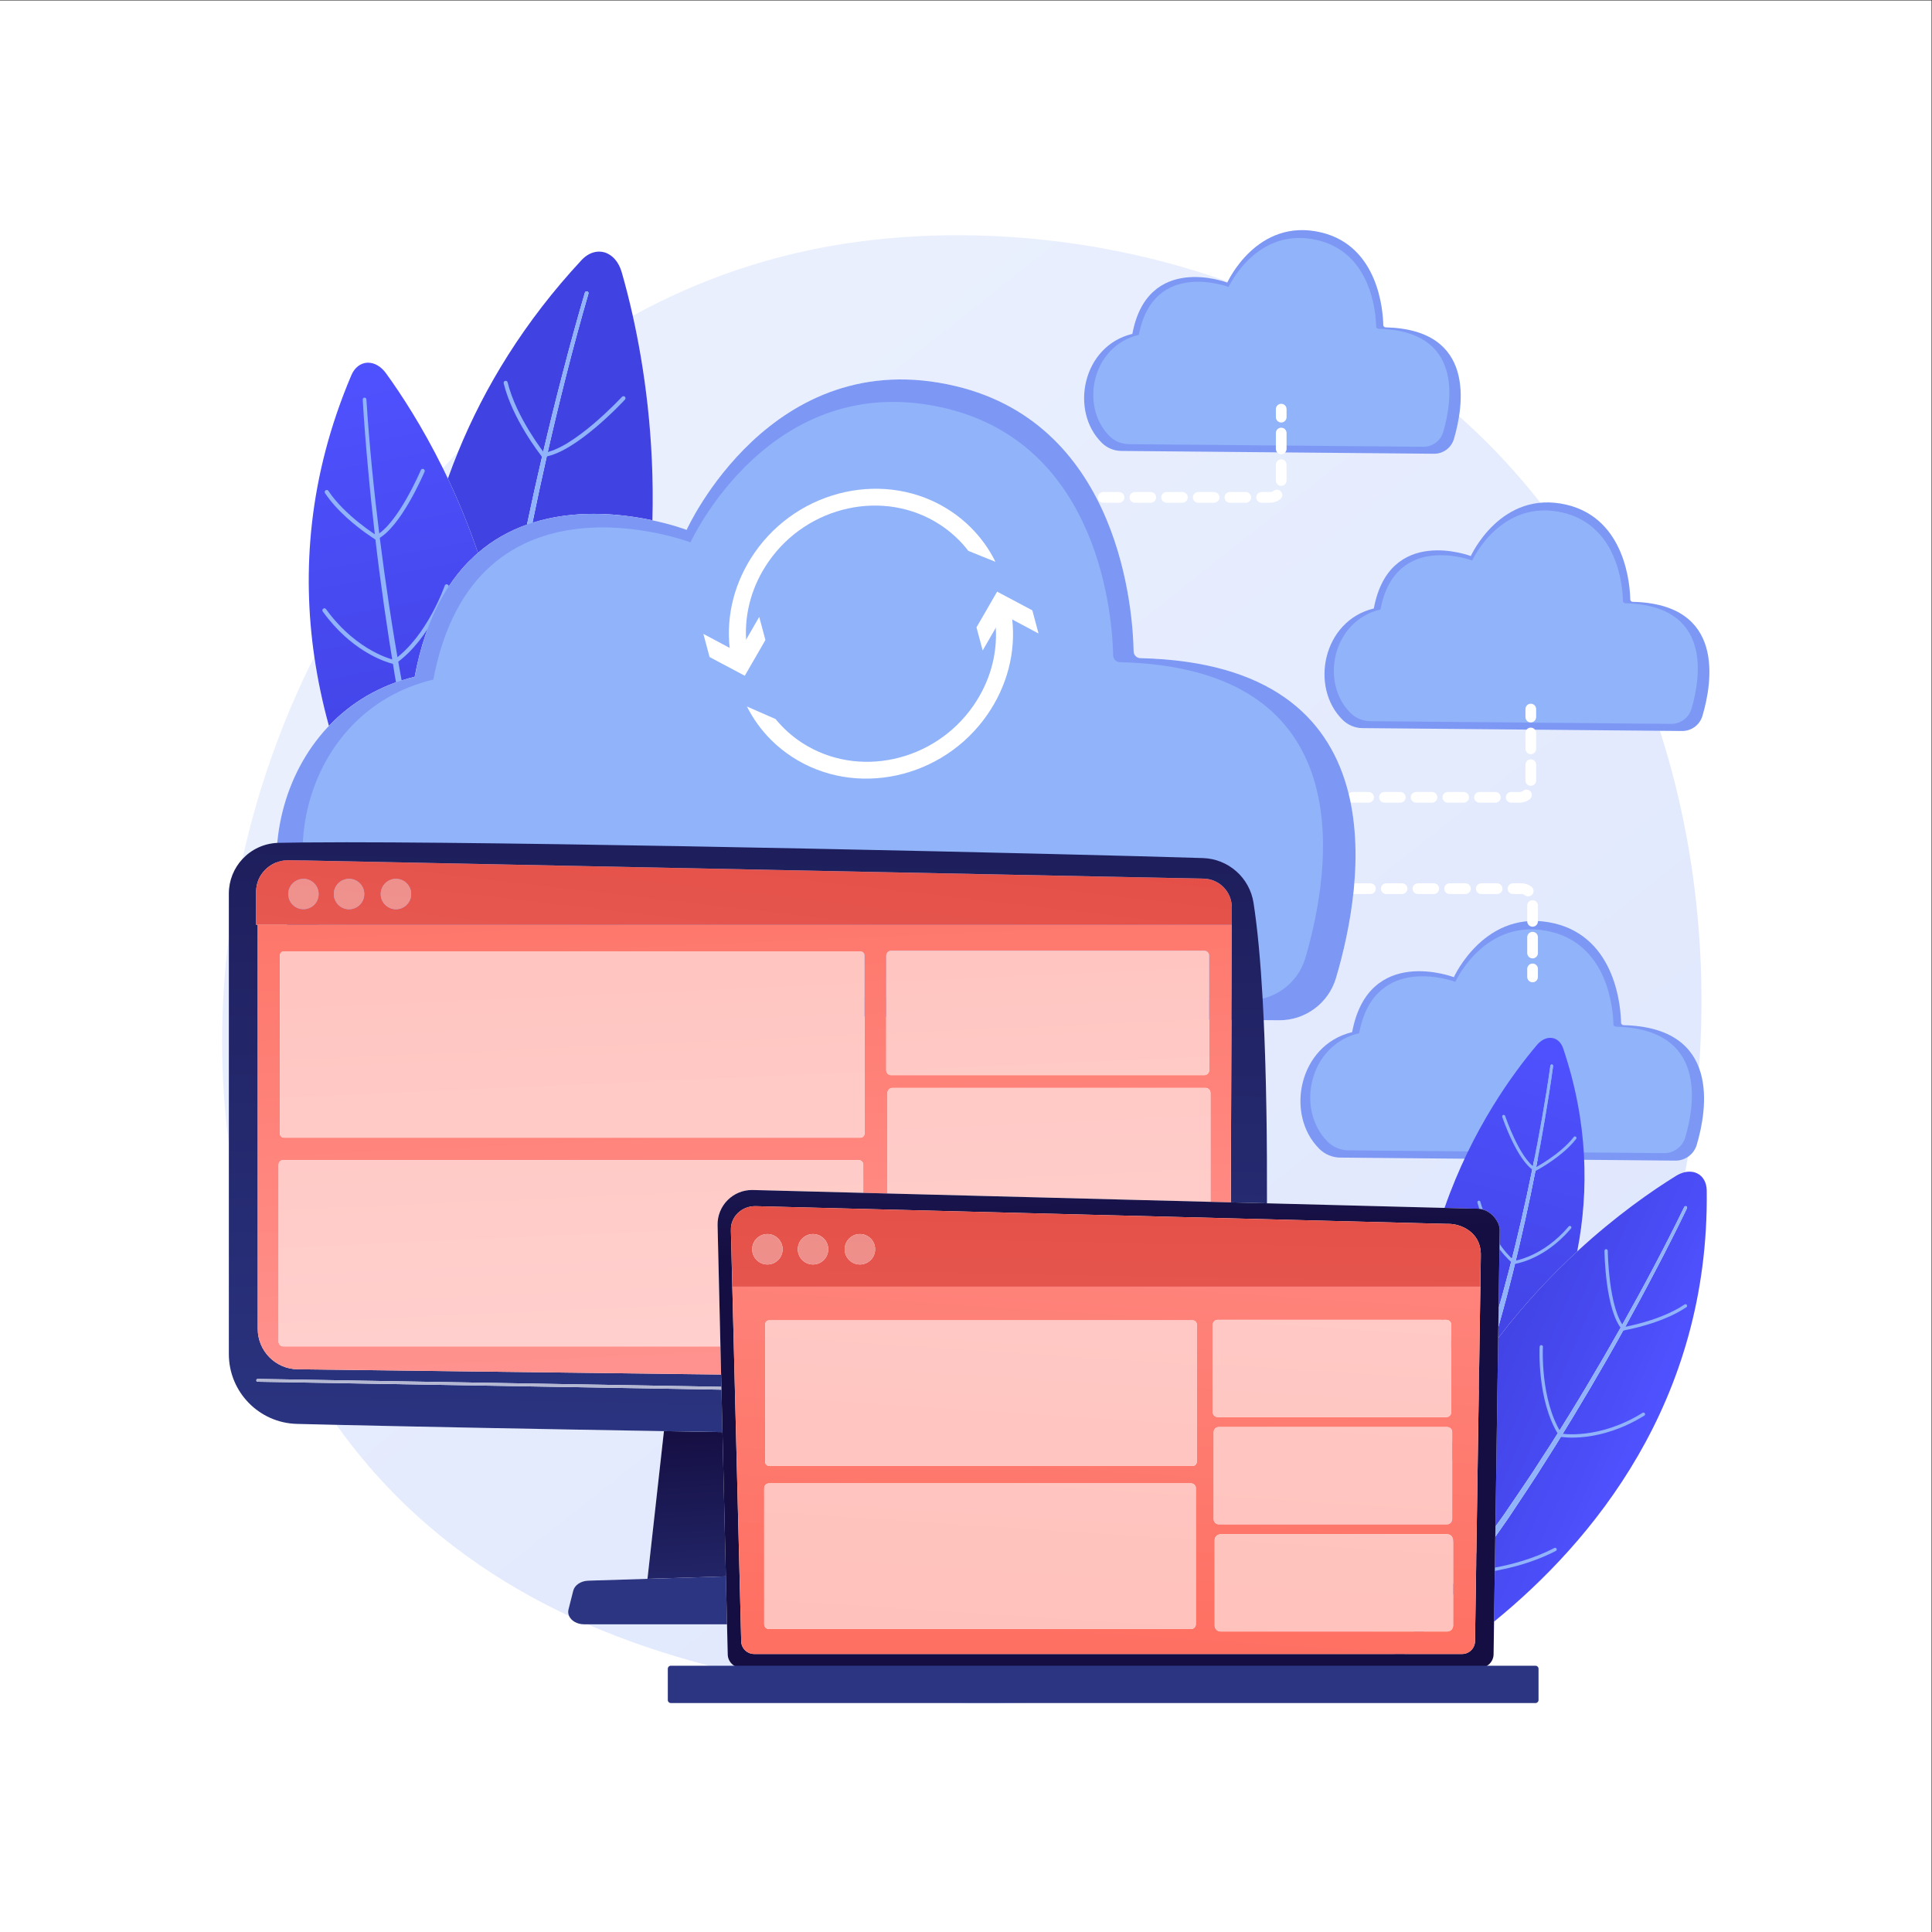 <?xml version="1.0" encoding="UTF-8" standalone="no"?> <svg xmlns:inkscape="http://www.inkscape.org/namespaces/inkscape" xmlns:sodipodi="http://sodipodi.sourceforge.net/DTD/sodipodi-0.dtd" xmlns="http://www.w3.org/2000/svg" xmlns:svg="http://www.w3.org/2000/svg" version="1.1" id="svg2" width="4946.667" height="4946.667" viewBox="0 0 4946.667 4946.667" sodipodi:docname="20945757.eps"><rect x="0" y="0" width="4946.667" height="4946.667" fill="#333333" stroke="none"/><defs id="defs6"><clipPath id="clipPath20"><path d="m 18896.7,4388.3 c -1723.2,0 -3039.6,238.1 -3564.6,343.4 -996.2,199.9 -2478.8,497.4 -4047.1,1178.3 h 2679.4 l 13.5,-573.3 c 0,-144.1 118.1,-262.1 262.3,-262.1 h 9506.7 C 21998.9,4548.7 20311,4388.3 18896.7,4388.3 M 10930.6,6070 c -1320.38,618.9 -2679.89,1521.1 -3844.06,2873.6 -222.13,258 -429.85,523.9 -624.01,797.5 1480.07,-34 3806.67,-79.5 6290.27,-120.9 l -316.3,-2836.6 -1137.7,-35.5 c -141.6,-4.4 -260.9,-84 -288.4,-192.5 l -91.1,-360.5 c -11.1,-43.7 -6.1,-86.5 11.3,-125.1 M 30295,13072.6 c 225.5,1158.8 209.9,2477.5 -271.3,3902.2 -37.8,111.9 -117.3,185 -215,198.1 -10.5,1.4 -21.1,2.1 -31.7,2.1 -88.4,0 -180,-47.9 -252.7,-133.5 -450,-530.5 -1249.8,-1613.9 -1778.7,-3133.2 l -3409.7,88.2 c 3.3,1167.9 -11.4,2410.5 -62.6,3518.3 l 291.3,-2.6 c 3.4,0 6.9,0 10.3,0 500.9,0 943.8,329.4 1086.3,810.5 537.7,1814.6 1242.4,6028.1 -3757.1,6145.2 -70.9,1.7 -128.1,59 -129.3,130 -13.3,727.7 -240.3,4340.9 -3422.3,5095.9 -370,87.8 -719.4,127.2 -1047.8,127.2 -2816.2,0 -4116,-2889.2 -4116,-2889.2 0,0 -256.6,98.4 -657.3,183.8 42.8,1590 -159.9,2952.8 -377.1,3927.7 1231.4,677.1 2685.7,1210.9 4376.8,1429.2 608.7,78.6 1234.5,118.4 1868.2,118.4 3230.6,0 6683,-1031 9302.1,-3198.7 4397.9,-3639.9 5645.2,-9763.7 4666.5,-14796.3 -58,-11.9 -117.3,-35.8 -174.9,-71.4 -457.9,-283.4 -1148.1,-760.1 -1898,-1451.9 M 4395.58,15146.7 c -176.43,1308 -168.88,2649.9 0,3972.4 v -3972.4 m 259.45,5460.9 c 301.47,1362.5 770.82,2679.9 1382.01,3890.1 67.24,-462.1 163.42,-906.6 280.51,-1330.8 -580.72,-609.8 -917.43,-1419.9 -992.06,-2247.5 -265.17,-12.3 -502.14,-130 -670.46,-311.8 m 3947.79,7309.6 c -31.77,67.1 -63.78,133.2 -95.72,197.9 93.64,104.2 191.09,209.7 292.39,316.3 -70.2,-171.6 -135.63,-342.9 -196.67,-514.2" id="path18"></path></clipPath><linearGradient x1="0" y1="0" x2="1" y2="0" gradientUnits="userSpaceOnUse" gradientTransform="matrix(-25216.8,31317.7,31317.7,25216.8,36247.3,-4049.3)" spreadMethod="pad" id="linearGradient26"><stop style="stop-opacity:1;stop-color:#dae3fe" offset="0" id="stop22"></stop><stop style="stop-opacity:1;stop-color:#e9effd" offset="1" id="stop24"></stop></linearGradient><clipPath id="clipPath36"><path d="m 9180.95,26490.4 c -176.74,520.9 -375.06,998.1 -578.13,1426.8 61.04,171.3 126.47,342.6 196.67,514.2 511.55,1249.9 1272.31,2500 2370.91,3682.3 98.7,106.2 218.2,162.9 336.8,162.9 35.5,0 71,-5.1 105.8,-15.5 150.9,-45.1 272.1,-184.5 327.7,-377.6 67.1,-232.8 141.2,-514.8 213.6,-840.2 217.2,-974.9 419.9,-2337.7 377.1,-3927.7 -307.4,65.5 -699.9,123.4 -1126.5,123.4 -377.3,0 -781.6,-45.3 -1177.5,-170.6 88.1,430 180.7,859 277.5,1287.2 237.7,1044.3 497.9,2084.6 797.7,3112.2 l 0.2,0.5 c 5.4,18.8 -5.3,38.5 -24,44.1 -3.4,1 -6.8,1.5 -10.2,1.5 -15.3,0 -29.5,-10 -34.1,-25.5 -76.5,-257.5 -149.4,-515.5 -220.4,-774.1 l -105.4,-388.2 -101.8,-389.2 c -136.1,-518.8 -263.8,-1039.7 -386.7,-1561.7 -104.6,-446.2 -203.7,-893.6 -298.1,-1342.1 -328.47,-116.5 -648.68,-290.6 -941.15,-542.7" id="path34"></path></clipPath><linearGradient x1="0" y1="0" x2="1" y2="0" gradientUnits="userSpaceOnUse" gradientTransform="matrix(-4040.5,-958.76,-958.76,4040.5,19661.8,27449)" spreadMethod="pad" id="linearGradient42"><stop style="stop-opacity:1;stop-color:#4f52ff" offset="0" id="stop38"></stop><stop style="stop-opacity:1;stop-color:#4042e2" offset="1" id="stop40"></stop></linearGradient><clipPath id="clipPath66"><path d="m 6317.55,23166.9 c -117.09,424.2 -213.27,868.7 -280.51,1330.8 -236.07,1622.1 -115.12,3461.1 712.26,5405.8 61.02,143.4 172.98,231.7 303,239 5.84,0.3 11.67,0.4 17.52,0.4 124.41,0 250.4,-73.6 343.51,-202.1 289.44,-399.6 695.63,-1019.3 1093.77,-1825.7 31.94,-64.7 63.95,-130.8 95.72,-197.9 203.07,-428.7 401.39,-905.9 578.13,-1426.8 C 8631.24,26016.5 8181,25267.5 7964.9,24109.7 7291.22,23948.1 6739.88,23610.5 6317.55,23166.9" id="path64"></path></clipPath><linearGradient x1="0" y1="0" x2="1" y2="0" gradientUnits="userSpaceOnUse" gradientTransform="matrix(1805.49,-9084.28,-9084.28,-1805.49,6697.14,30329.8)" spreadMethod="pad" id="linearGradient72"><stop style="stop-opacity:1;stop-color:#4f52ff" offset="0" id="stop68"></stop><stop style="stop-opacity:1;stop-color:#4042e2" offset="1" id="stop70"></stop></linearGradient><clipPath id="clipPath138"><path d="m 28776.2,11407.5 3,210.3 23,82.1 c 44.6,162.2 91.5,323.8 134.1,486.4 l 125,488.7 c 160.4,653.1 307.7,1309.3 436,1969.2 63.9,330 124.7,660.6 180.2,992.1 56.9,331.3 108.9,663.1 154.5,996.7 2,14.6 -8.2,28 -22.8,30 -1.3,0.2 -2.5,0.3 -3.7,0.3 -13.1,0 -24.6,-9.7 -26.5,-23 v -0.4 c -93.1,-664.1 -212.4,-1325.4 -345.7,-1983 -134.3,-657.5 -283.8,-1312 -453.1,-1961.2 l -130.8,-485.8 c -20.9,-75.8 -42.8,-151.4 -64.9,-226.9 l 21.8,1505.9 c 0,138.9 -157.8,405.5 -448.1,405.5 -10.8,0 -21.8,-0.4 -32.9,-1.1 l -579.7,15 c 528.9,1519.3 1328.7,2602.7 1778.7,3133.2 72.7,85.6 164.3,133.5 252.7,133.5 10.6,0 21.2,-0.7 31.7,-2.1 97.7,-13.1 177.2,-86.2 215,-198.1 481.2,-1424.7 496.8,-2743.4 271.3,-3902.2 -496.8,-458.4 -1019.9,-1011.4 -1518.8,-1665.1" id="path136"></path></clipPath><linearGradient x1="0" y1="0" x2="1" y2="0" gradientUnits="userSpaceOnUse" gradientTransform="matrix(-1889.93,-6756.32,6756.32,-1889.93,30087.8,17293.8)" spreadMethod="pad" id="linearGradient144"><stop style="stop-opacity:1;stop-color:#4f52ff" offset="0" id="stop140"></stop><stop style="stop-opacity:1;stop-color:#4042e2" offset="1" id="stop142"></stop></linearGradient><clipPath id="clipPath168"><path d="m 26640,4647.4 c -63.5,0 -123.1,15.8 -174.2,47.7 -112.3,70 -169.7,208.9 -154.2,372.8 0.2,2.1 0.5,4.7 0.7,6.7 H 27473 c -222.8,-142.9 -424,-262.5 -595.5,-359.5 -79.6,-45 -161.4,-67.7 -237.5,-67.7 m 2057.3,1314.2 23.6,1629.2 68.5,97.9 187.4,268.1 181.2,272.4 c 119.9,182.1 242.5,362.5 360.2,546 l 350,552.6 c 459.5,741.1 903.6,1491.6 1326,2254.2 210.9,381.5 418.2,764.9 619.3,1151.5 l 151,290 148.3,291.3 c 98.4,194.5 195.3,389.6 289.7,586.5 6.9,14.2 0.9,31.2 -13.3,38.1 -4.1,2 -8.3,2.9 -12.5,2.9 -10.7,0 -20.9,-5.9 -25.8,-16.1 l -0.2,-0.4 c -380.1,-782.5 -791,-1551 -1217.6,-2309.7 -427.8,-758.2 -873.5,-1506.2 -1340.9,-2240.3 l -354.9,-547.7 c -119.4,-181.9 -243.6,-360.5 -365.1,-540.9 l -183.5,-269.7 -164.9,-230.7 52.4,3620.7 c 498.9,653.7 1022,1206.7 1518.8,1665.1 749.9,691.8 1440.1,1168.5 1898,1451.9 57.6,35.6 116.9,59.5 174.9,71.4 28.3,5.8 56.3,8.7 83.5,8.7 51.6,0 100.7,-10.4 144.9,-31.6 115.5,-55.1 184.3,-177.1 186.2,-330.2 C 32834,10174.5 30570.6,7486 28697.3,5961.6" id="path166"></path></clipPath><linearGradient x1="0" y1="0" x2="1" y2="0" gradientUnits="userSpaceOnUse" gradientTransform="matrix(-3496.56,1499.12,-1499.12,-3496.56,31403.3,8829.6)" spreadMethod="pad" id="linearGradient174"><stop style="stop-opacity:1;stop-color:#4f52ff" offset="0" id="stop170"></stop><stop style="stop-opacity:1;stop-color:#4042e2" offset="1" id="stop172"></stop></linearGradient><clipPath id="clipPath198"><path d="m 12436.5,6783.6 316.3,2836.6 c 371.8,-6.2 747.8,-12.3 1124.3,-18.3 l 65.5,-2771.3 -1506.1,-47" id="path196"></path></clipPath><linearGradient x1="0" y1="0" x2="1" y2="0" gradientUnits="userSpaceOnUse" gradientTransform="matrix(-251.941,4988.38,4988.38,251.941,14948.6,4767.5)" spreadMethod="pad" id="linearGradient204"><stop style="stop-opacity:1;stop-color:#2b3582" offset="0" id="stop200"></stop><stop style="stop-opacity:1;stop-color:#150e42" offset="1" id="stop202"></stop></linearGradient><clipPath id="clipPath214"><path d="m 13877.1,9601.9 c -376.5,6 -752.5,12.1 -1124.3,18.3 -2483.6,41.4 -4810.2,86.9 -6290.27,120.9 -286.58,6.6 -541.81,12.8 -759.87,18.4 -727.31,18.7 -1307.08,613.7 -1307.08,1341.3 v 4045.9 3972.4 825.9 c 0,255.5 98.28,488.4 259.45,662.6 168.32,181.8 405.29,299.5 670.46,311.8 7.81,0.3 15.61,0.6 23.47,0.8 138.64,3.1 294.97,5.5 468.16,7.2 247.96,2.6 529.45,3.8 839.93,3.8 4280.65,0 14039.25,-226.5 16449.05,-303.5 488.5,-15.7 896.3,-376.9 971.3,-859.9 78.5,-504.9 135,-1138.2 174.8,-1840.5 7.7,-135.2 14.7,-272.6 21.1,-412.5 51.2,-1107.8 65.9,-2350.4 62.6,-3518.3 l -695,18 18.4,5331.8 v 0 l 1.1,328.2 c 0,1.2 0,2.5 0,3.7 0.8,300.8 -239,547.2 -539.8,554.5 l -17556,354.7 c -4.95,0.1 -9.95,0.1 -14.88,0.1 -12.49,0 -24.88,-0.3 -37.19,-1.1 -320.88,-11.5 -592.2,-273.9 -592.2,-598.3 v -641.8 h 30.2 v -7760.9 c 0,-424.8 340.99,-770.9 765.73,-777.2 l 8134.64,-100.5 5.6,-235.7 -8905.5,151.8 c -0.06,0 -0.12,0 -0.19,0 -15.28,0 -27.59,-12 -27.84,-27.1 -0.25,-15.2 11.87,-27.8 27.1,-28.1 l 8907.73,-151.7 19.3,-815" id="path212"></path></clipPath><linearGradient x1="0" y1="0" x2="1" y2="0" gradientUnits="userSpaceOnUse" gradientTransform="matrix(504.954,20414.9,20414.9,-504.954,14177.9,8767.6)" spreadMethod="pad" id="linearGradient220"><stop style="stop-opacity:1;stop-color:#2b3582" offset="0" id="stop216"></stop><stop style="stop-opacity:1;stop-color:#150e42" offset="1" id="stop218"></stop></linearGradient><clipPath id="clipPath230"><path d="m 13850.9,10707.7 -8134.64,100.5 c -424.74,6.3 -765.73,352.4 -765.73,777.2 v 7760.9 H 23659.3 l -18.4,-5331.8 -390.8,10.1 v 2093.2 c 0,52.5 -42.5,95 -95,95 h -6013.3 c -52.4,0 -94.9,-42.5 -94.9,-95 v -1932.7 l -465.8,12 v 540.8 c 0,49.7 -40.3,90 -90,90 H 5441.55 c -49.71,0 -90,-40.3 -90,-90 v -3399.8 c 0,-49.7 40.29,-90 90,-90 h 8396.55 l 12.8,-540.4 m -8396.51,8128.9 c -43.26,0 -78.33,-35.1 -78.33,-78.3 v -3423.1 c 0,-43.3 35.07,-78.3 78.33,-78.3 H 16527.3 c 43.2,0 78.3,35 78.3,78.3 v 3423.1 c 0,43.2 -35.1,78.3 -78.3,78.3 H 5454.39 m 11661.31,12 c -51.6,0 -93.3,-41.7 -93.3,-93.3 v -2203.7 c 0,-51.6 41.7,-93.3 93.3,-93.3 h 6016.5 c 51.6,0 93.3,41.7 93.3,93.3 v 2203.7 c 0,51.6 -41.7,93.3 -93.3,93.3 h -6016.5 m 6544.7,829.6 c -0.8,299.5 -240,545.7 -539.8,553 l -17571.1,355.4 c -4.98,0.1 -9.98,0.2 -14.93,0.2 -7.37,0 -14.72,-0.1 -22.04,-0.4 12.31,0.8 24.7,1.1 37.19,1.1 4.93,0 9.93,0 14.88,-0.1 l 17556,-354.7 c 300.8,-7.3 540.6,-253.7 539.8,-554.5" id="path228"></path></clipPath><linearGradient x1="0" y1="0" x2="1" y2="0" gradientUnits="userSpaceOnUse" gradientTransform="matrix(479.381,-10786.1,-10786.1,-479.381,14030.8,21810.1)" spreadMethod="pad" id="linearGradient236"><stop style="stop-opacity:1;stop-color:#fe7062" offset="0" id="stop232"></stop><stop style="stop-opacity:1;stop-color:#ff928e" offset="1" id="stop234"></stop></linearGradient><clipPath id="clipPath246"><path d="m 13857.8,10416.9 -8907.73,151.7 c -15.23,0.3 -27.35,12.9 -27.1,28.1 0.25,15.1 12.56,27.1 27.84,27.1 0.07,0 0.13,0 0.19,0 l 8905.5,-151.8 1.3,-55.1" id="path244"></path></clipPath><linearGradient x1="0" y1="0" x2="1" y2="0" gradientUnits="userSpaceOnUse" gradientTransform="matrix(504.954,20414.9,20414.9,-504.954,14177.9,8767.6)" spreadMethod="pad" id="linearGradient252"><stop style="stop-opacity:1;stop-color:#b5b8d3" offset="0" id="stop248"></stop><stop style="stop-opacity:1;stop-color:#adabbd" offset="1" id="stop250"></stop></linearGradient><clipPath id="clipPath262"><path d="m 13964.4,5910 h -2744.5 c -135.9,0 -247.9,68.2 -289.3,160 -17.4,38.6 -22.4,81.4 -11.3,125.1 l 91.1,360.5 c 27.5,108.5 146.8,188.1 288.4,192.5 l 1137.7,35.5 1506.1,47 21.8,-920.6" id="path260"></path></clipPath><linearGradient x1="0" y1="0" x2="1" y2="0" gradientUnits="userSpaceOnUse" gradientTransform="matrix(504.969,8151.57,8151.57,-504.969,14873.1,7771.7)" spreadMethod="pad" id="linearGradient268"><stop style="stop-opacity:1;stop-color:#2b3582" offset="0" id="stop264"></stop><stop style="stop-opacity:1;stop-color:#150e42" offset="1" id="stop266"></stop></linearGradient><clipPath id="clipPath278"><path d="m 23659.3,19346.3 v 0 H 4920.33 v 641.8 c 0,324.4 271.32,586.8 592.2,598.3 7.32,0.3 14.67,0.4 22.04,0.4 4.95,0 9.95,-0.1 14.93,-0.2 l 17571.1,-355.4 c 299.8,-7.3 539,-253.5 539.8,-553 0,-1.2 0,-2.5 0,-3.7 l -1.1,-328.2 M 6704.44,20229 c -161.36,0 -292.16,-130.9 -292.16,-292.2 0,-161.4 130.8,-292.2 292.16,-292.2 161.35,0 292.15,130.8 292.15,292.2 0,161.3 -130.8,292.2 -292.15,292.2 m -876.45,0 c -161.36,0 -292.16,-130.9 -292.16,-292.2 0,-161.4 130.8,-292.2 292.16,-292.2 161.35,0 292.16,130.8 292.16,292.2 0,161.3 -130.81,292.2 -292.16,292.2 m 1777.23,0 c -161.35,0 -292.16,-130.8 -292.16,-292.2 0,-161.3 130.81,-292.1 292.16,-292.1 161.35,0 292.15,130.8 292.15,292.1 0,161.4 -130.8,292.2 -292.15,292.2" id="path276"></path></clipPath><linearGradient x1="0" y1="0" x2="1" y2="0" gradientUnits="userSpaceOnUse" gradientTransform="matrix(-1098.59,-9228.08,-9228.08,1098.59,14872.6,24579.8)" spreadMethod="pad" id="linearGradient284"><stop style="stop-opacity:1;stop-color:#e1473d" offset="0" id="stop280"></stop><stop style="stop-opacity:1;stop-color:#e9605a" offset="1" id="stop282"></stop></linearGradient><clipPath id="clipPath294"><path d="m 5827.99,19644.6 c -161.36,0 -292.16,130.8 -292.16,292.2 0,161.3 130.8,292.2 292.16,292.2 161.35,0 292.16,-130.9 292.16,-292.2 0,-161.4 -130.81,-292.2 -292.16,-292.2" id="path292"></path></clipPath><linearGradient x1="0" y1="0" x2="1" y2="0" gradientUnits="userSpaceOnUse" gradientTransform="matrix(-1098.59,-9228.08,-9228.08,1098.59,14872.6,24579.8)" spreadMethod="pad" id="linearGradient300"><stop style="stop-opacity:1;stop-color:#eb8781" offset="0" id="stop296"></stop><stop style="stop-opacity:1;stop-color:#f19794" offset="1" id="stop298"></stop></linearGradient><clipPath id="clipPath310"><path d="m 7605.22,19644.7 c -161.35,0 -292.16,130.8 -292.16,292.1 0,161.4 130.81,292.2 292.16,292.2 161.35,0 292.15,-130.8 292.15,-292.2 0,-161.3 -130.8,-292.1 -292.15,-292.1" id="path308"></path></clipPath><linearGradient x1="0" y1="0" x2="1" y2="0" gradientUnits="userSpaceOnUse" gradientTransform="matrix(-1098.59,-9228.08,-9228.08,1098.59,14872.6,24579.8)" spreadMethod="pad" id="linearGradient316"><stop style="stop-opacity:1;stop-color:#eb8781" offset="0" id="stop312"></stop><stop style="stop-opacity:1;stop-color:#f19794" offset="1" id="stop314"></stop></linearGradient><clipPath id="clipPath326"><path d="m 6704.44,19644.6 c -161.36,0 -292.16,130.8 -292.16,292.2 0,161.3 130.8,292.2 292.16,292.2 161.35,0 292.15,-130.9 292.15,-292.2 0,-161.4 -130.8,-292.2 -292.15,-292.2" id="path324"></path></clipPath><linearGradient x1="0" y1="0" x2="1" y2="0" gradientUnits="userSpaceOnUse" gradientTransform="matrix(-1098.59,-9228.08,-9228.08,1098.59,14872.6,24579.8)" spreadMethod="pad" id="linearGradient332"><stop style="stop-opacity:1;stop-color:#eb8781" offset="0" id="stop328"></stop><stop style="stop-opacity:1;stop-color:#f19794" offset="1" id="stop330"></stop></linearGradient><clipPath id="clipPath342"><path d="M 16527.3,15256.9 H 5454.39 c -43.26,0 -78.33,35 -78.33,78.3 v 3423.1 c 0,43.2 35.07,78.3 78.33,78.3 H 16527.3 c 43.2,0 78.3,-35.1 78.3,-78.3 v -3423.1 c 0,-43.3 -35.1,-78.3 -78.3,-78.3" id="path340"></path></clipPath><linearGradient x1="0" y1="0" x2="1" y2="0" gradientUnits="userSpaceOnUse" gradientTransform="matrix(479.381,-10786.1,-10786.1,-479.381,14030.8,21810.1)" spreadMethod="pad" id="linearGradient348"><stop style="stop-opacity:1;stop-color:#ffc1bb" offset="0" id="stop344"></stop><stop style="stop-opacity:1;stop-color:#ffd0ce" offset="1" id="stop346"></stop></linearGradient><clipPath id="clipPath358"><path d="m 23132.2,16458.3 h -6016.5 c -51.6,0 -93.3,41.7 -93.3,93.3 v 2203.7 c 0,51.6 41.7,93.3 93.3,93.3 h 6016.5 c 51.6,0 93.3,-41.7 93.3,-93.3 v -2203.7 c 0,-51.6 -41.7,-93.3 -93.3,-93.3" id="path356"></path></clipPath><linearGradient x1="0" y1="0" x2="1" y2="0" gradientUnits="userSpaceOnUse" gradientTransform="matrix(479.381,-10786.1,-10786.1,-479.381,14030.8,21810.1)" spreadMethod="pad" id="linearGradient364"><stop style="stop-opacity:1;stop-color:#ffc1bb" offset="0" id="stop360"></stop><stop style="stop-opacity:1;stop-color:#ffd0ce" offset="1" id="stop362"></stop></linearGradient><clipPath id="clipPath374"><path d="m 23250.1,14024.6 -6203.2,160.5 v 1932.7 c 0,52.5 42.5,95 94.9,95 h 6013.3 c 52.5,0 95,-42.5 95,-95 v -2093.2" id="path372"></path></clipPath><linearGradient x1="0" y1="0" x2="1" y2="0" gradientUnits="userSpaceOnUse" gradientTransform="matrix(479.381,-10786.1,-10786.1,-479.381,14030.8,21810.1)" spreadMethod="pad" id="linearGradient380"><stop style="stop-opacity:1;stop-color:#ffc1bb" offset="0" id="stop376"></stop><stop style="stop-opacity:1;stop-color:#ffd0ce" offset="1" id="stop378"></stop></linearGradient><clipPath id="clipPath390"><path d="M 13838.1,11248.1 H 5441.55 c -49.71,0 -90,40.3 -90,90 v 3399.8 c 0,49.7 40.29,90 90,90 H 16491.1 c 49.7,0 90,-40.3 90,-90 v -540.8 l -2119.7,54.9 c -5.7,0.1 -11.4,0.2 -17.2,0.2 -174.8,0 -342.9,-69.2 -467,-193 -128.2,-127.8 -198.4,-302.5 -194.1,-483.3 l 55,-2327.8" id="path388"></path></clipPath><linearGradient x1="0" y1="0" x2="1" y2="0" gradientUnits="userSpaceOnUse" gradientTransform="matrix(479.381,-10786.1,-10786.1,-479.381,14030.8,21810.1)" spreadMethod="pad" id="linearGradient396"><stop style="stop-opacity:1;stop-color:#ffc1bb" offset="0" id="stop392"></stop><stop style="stop-opacity:1;stop-color:#ffd0ce" offset="1" id="stop394"></stop></linearGradient><clipPath id="clipPath406"><path d="M 28426,5074.6 H 14240.2 c -144.2,0 -262.3,118 -262.3,262.1 l -13.5,573.3 -21.8,920.6 -65.5,2771.3 -19.3,815 -1.3,55.1 -5.6,235.7 -12.8,540.4 -55,2327.8 c -4.3,180.8 65.9,355.5 194.1,483.3 124.1,123.8 292.2,193 467,193 5.8,0 11.5,-0.1 17.2,-0.2 l 2119.7,-54.9 465.8,-12 6203.2,-160.5 390.8,-10.1 695,-18 3409.7,-88.2 579.7,-15 c 11.1,0.7 22.1,1.1 32.9,1.1 290.3,0 448.1,-266.6 448.1,-405.5 l -21.8,-1505.9 -5.3,-365.2 -3,-210.3 -52.4,-3620.7 -2.9,-196 -23.6,-1629.2 -9,-624.9 c 0,-144.1 -118.1,-262.1 -262.3,-262.1 m -14386.7,8413.8 c -0.2,-7.5 -0.2,-15.1 0,-22.7 l 197.6,-7877.6 c 0,-136.5 111.7,-248.1 248.2,-248.1 h 13598.8 c 136.5,0 248.1,111.6 248.1,248.1 l 111.4,7400.6 c -0.1,4.4 -0.3,8.7 -0.5,13 l 0.5,31.2 c -12.7,413.3 -382.2,568.8 -620.2,568.8 -6.8,0 -13.5,-0.1 -20,-0.4 l -13287.3,340.1 c -4.1,0.1 -8.3,0.2 -12.4,0.2 -122.7,0 -240.6,-46.6 -327.8,-129.6 -90,-85.7 -139.6,-202.2 -136.4,-323.6" id="path404"></path></clipPath><linearGradient x1="0" y1="0" x2="1" y2="0" gradientUnits="userSpaceOnUse" gradientTransform="matrix(289.644,-6806.77,-6806.77,-289.644,20940.1,20034)" spreadMethod="pad" id="linearGradient412"><stop style="stop-opacity:1;stop-color:#2b3582" offset="0" id="stop408"></stop><stop style="stop-opacity:1;stop-color:#150e42" offset="1" id="stop410"></stop></linearGradient><clipPath id="clipPath422"><path d="M 12883.6,4397.9 H 29495 c 31.1,0 56.5,25.4 56.5,56.5 v 603.2 c 0,31.1 -25.4,56.6 -56.5,56.6 H 12883.6 c -31.1,0 -56.5,-25.5 -56.5,-56.6 v -603.2 c 0,-31.1 25.4,-56.5 56.5,-56.5 z" id="path420"></path></clipPath><linearGradient x1="0" y1="0" x2="1" y2="0" gradientUnits="userSpaceOnUse" gradientTransform="matrix(-72.615,13145.3,13145.3,72.615,21184.1,5698.9)" spreadMethod="pad" id="linearGradient428"><stop style="stop-opacity:1;stop-color:#2b3582" offset="0" id="stop424"></stop><stop style="stop-opacity:1;stop-color:#150e42" offset="1" id="stop426"></stop></linearGradient><clipPath id="clipPath438"><path d="M 28083.9,5340 H 14485.1 c -136.5,0 -248.2,111.6 -248.2,248.1 l -197.6,7877.6 c -0.2,7.6 -0.2,15.2 0,22.7 v -0.1 l 28.7,-1093 h 14365.4 l 9.5,606.4 c 0.2,-4.3 0.4,-8.6 0.5,-13 L 28332,5588.1 c 0,-136.5 -111.6,-248.1 -248.1,-248.1 m -4639.5,2299.5 c -62.5,0 -113.3,-50.7 -113.3,-113.3 V 5885.3 c 0,-62.6 50.8,-113.3 113.3,-113.3 h 4353.2 c 62.6,0 113.3,50.7 113.3,113.3 v 1640.9 c 0,62.6 -50.7,113.3 -113.3,113.3 h -4353.2 m -8675.9,977.3 c -49.7,0 -90,-40.3 -90,-90 V 5910.1 c 0,-49.7 40.3,-90 90,-90 h 8110.7 c 49.6,0 89.9,40.3 89.9,90 v 2616.7 c 0,49.7 -40.3,90 -89.9,90 h -8110.7 m 8639.5,1082 c -52.4,0 -95,-42.5 -95,-94.9 V 7926.2 c 0,-52.4 42.6,-94.9 95,-94.9 h 4389.8 c 52.5,0 95,42.5 95,94.9 v 1677.7 c 0,52.4 -42.5,94.9 -95,94.9 H 23408 m -8633.1,2049.9 c -43.2,0 -78.3,-35.1 -78.3,-78.3 V 9030.3 c 0,-43.2 35.1,-78.3 78.3,-78.3 h 8134 c 43.3,0 78.3,35.1 78.3,78.3 v 2640.1 c 0,43.2 -35,78.3 -78.3,78.3 h -8134 m 8613.3,9.4 c -51.5,0 -93.3,-41.8 -93.3,-93.3 V 9983.9 c 0,-51.5 41.8,-93.3 93.3,-93.3 h 4393.2 c 51.5,0 93.3,41.8 93.3,93.3 v 1680.9 c 0,51.5 -41.8,93.3 -93.3,93.3 h -4393.2" id="path436"></path></clipPath><linearGradient x1="0" y1="0" x2="1" y2="0" gradientUnits="userSpaceOnUse" gradientTransform="matrix(753.309,12566.6,12566.6,-753.309,20948,5572.1)" spreadMethod="pad" id="linearGradient444"><stop style="stop-opacity:1;stop-color:#fe7062" offset="0" id="stop440"></stop><stop style="stop-opacity:1;stop-color:#ff928e" offset="1" id="stop442"></stop></linearGradient><clipPath id="clipPath454"><path d="m 22908.9,8952 h -8134 c -43.2,0 -78.3,35.1 -78.3,78.3 v 2640.1 c 0,43.2 35.1,78.3 78.3,78.3 h 8134 c 43.3,0 78.3,-35.1 78.3,-78.3 V 9030.3 c 0,-43.2 -35,-78.3 -78.3,-78.3" id="path452"></path></clipPath><linearGradient x1="0" y1="0" x2="1" y2="0" gradientUnits="userSpaceOnUse" gradientTransform="matrix(753.309,12566.6,12566.6,-753.309,20948,5572.1)" spreadMethod="pad" id="linearGradient460"><stop style="stop-opacity:1;stop-color:#ffc1bb" offset="0" id="stop456"></stop><stop style="stop-opacity:1;stop-color:#ffd0ce" offset="1" id="stop458"></stop></linearGradient><clipPath id="clipPath470"><path d="m 27781.4,9890.6 h -4393.2 c -51.5,0 -93.3,41.8 -93.3,93.3 v 1680.9 c 0,51.5 41.8,93.3 93.3,93.3 h 4393.2 c 51.5,0 93.3,-41.8 93.3,-93.3 V 9983.9 c 0,-51.5 -41.8,-93.3 -93.3,-93.3" id="path468"></path></clipPath><linearGradient x1="0" y1="0" x2="1" y2="0" gradientUnits="userSpaceOnUse" gradientTransform="matrix(753.309,12566.6,12566.6,-753.309,20948,5572.1)" spreadMethod="pad" id="linearGradient476"><stop style="stop-opacity:1;stop-color:#ffc1bb" offset="0" id="stop472"></stop><stop style="stop-opacity:1;stop-color:#ffd0ce" offset="1" id="stop474"></stop></linearGradient><clipPath id="clipPath486"><path d="M 27797.8,7831.3 H 23408 c -52.4,0 -95,42.5 -95,94.9 v 1677.7 c 0,52.4 42.6,94.9 95,94.9 h 4389.8 c 52.5,0 95,-42.5 95,-94.9 V 7926.2 c 0,-52.4 -42.5,-94.9 -95,-94.9" id="path484"></path></clipPath><linearGradient x1="0" y1="0" x2="1" y2="0" gradientUnits="userSpaceOnUse" gradientTransform="matrix(753.309,12566.6,12566.6,-753.309,20948,5572.1)" spreadMethod="pad" id="linearGradient492"><stop style="stop-opacity:1;stop-color:#ffc1bb" offset="0" id="stop488"></stop><stop style="stop-opacity:1;stop-color:#ffd0ce" offset="1" id="stop490"></stop></linearGradient><clipPath id="clipPath502"><path d="m 27797.6,5772 h -4353.2 c -62.5,0 -113.3,50.7 -113.3,113.3 v 1640.9 c 0,62.6 50.8,113.3 113.3,113.3 h 4353.2 c 62.6,0 113.3,-50.7 113.3,-113.3 V 5885.3 c 0,-62.6 -50.7,-113.3 -113.3,-113.3" id="path500"></path></clipPath><linearGradient x1="0" y1="0" x2="1" y2="0" gradientUnits="userSpaceOnUse" gradientTransform="matrix(753.309,12566.6,12566.6,-753.309,20948,5572.1)" spreadMethod="pad" id="linearGradient508"><stop style="stop-opacity:1;stop-color:#ffc1bb" offset="0" id="stop504"></stop><stop style="stop-opacity:1;stop-color:#ffd0ce" offset="1" id="stop506"></stop></linearGradient><clipPath id="clipPath518"><path d="m 22879.2,5820.1 h -8110.7 c -49.7,0 -90,40.3 -90,90 v 2616.7 c 0,49.7 40.3,90 90,90 h 8110.7 c 49.6,0 89.9,-40.3 89.9,-90 V 5910.1 c 0,-49.7 -40.3,-90 -89.9,-90" id="path516"></path></clipPath><linearGradient x1="0" y1="0" x2="1" y2="0" gradientUnits="userSpaceOnUse" gradientTransform="matrix(753.309,12566.6,12566.6,-753.309,20948,5572.1)" spreadMethod="pad" id="linearGradient524"><stop style="stop-opacity:1;stop-color:#ffc1bb" offset="0" id="stop520"></stop><stop style="stop-opacity:1;stop-color:#ffd0ce" offset="1" id="stop522"></stop></linearGradient><clipPath id="clipPath534"><path d="M 28433.4,12395.3 H 14068 l -28.7,1093 v 0.1 c -3.2,121.4 46.4,237.9 136.4,323.6 87.2,83 205.1,129.6 327.8,129.6 4.1,0 8.3,-0.1 12.4,-0.2 l 13287.3,-340.1 c 6.5,0.3 13.2,0.4 20,0.4 238,0 607.5,-155.5 620.2,-568.8 l -0.5,-31.2 -9.5,-606.4 m -12817.1,1010.6 c -161.3,0 -292.1,-130.8 -292.1,-292.1 0,-161.4 130.8,-292.2 292.1,-292.2 161.4,0 292.2,130.8 292.2,292.2 0,161.3 -130.8,292.1 -292.2,292.1 m -876.4,0 c -161.4,0 -292.2,-130.8 -292.2,-292.1 0,-161.4 130.8,-292.2 292.2,-292.2 161.3,0 292.1,130.8 292.1,292.2 0,161.3 -130.8,292.1 -292.1,292.1 m 1777.2,0 c -161.3,0 -292.1,-130.8 -292.1,-292.1 0,-161.4 130.8,-292.2 292.1,-292.2 161.4,0 292.2,130.8 292.2,292.2 0,161.3 -130.8,292.1 -292.2,292.1" id="path532"></path></clipPath><linearGradient x1="0" y1="0" x2="1" y2="0" gradientUnits="userSpaceOnUse" gradientTransform="matrix(-163.725,-8583.9,-8583.9,163.725,21317.2,17193.1)" spreadMethod="pad" id="linearGradient540"><stop style="stop-opacity:1;stop-color:#e1473d" offset="0" id="stop536"></stop><stop style="stop-opacity:1;stop-color:#e9605a" offset="1" id="stop538"></stop></linearGradient><clipPath id="clipPath550"><path d="m 14739.9,12821.6 c -161.4,0 -292.2,130.8 -292.2,292.2 0,161.3 130.8,292.1 292.2,292.1 161.3,0 292.1,-130.8 292.1,-292.1 0,-161.4 -130.8,-292.2 -292.1,-292.2" id="path548"></path></clipPath><linearGradient x1="0" y1="0" x2="1" y2="0" gradientUnits="userSpaceOnUse" gradientTransform="matrix(-163.725,-8583.9,-8583.9,163.725,21317.2,17193.1)" spreadMethod="pad" id="linearGradient556"><stop style="stop-opacity:1;stop-color:#eb8781" offset="0" id="stop552"></stop><stop style="stop-opacity:1;stop-color:#f19794" offset="1" id="stop554"></stop></linearGradient><clipPath id="clipPath566"><path d="m 16517.1,12821.6 c -161.3,0 -292.1,130.8 -292.1,292.2 0,161.3 130.8,292.1 292.1,292.1 161.4,0 292.2,-130.8 292.2,-292.1 0,-161.4 -130.8,-292.2 -292.2,-292.2" id="path564"></path></clipPath><linearGradient x1="0" y1="0" x2="1" y2="0" gradientUnits="userSpaceOnUse" gradientTransform="matrix(-163.725,-8583.9,-8583.9,163.725,21317.2,17193.1)" spreadMethod="pad" id="linearGradient572"><stop style="stop-opacity:1;stop-color:#eb8781" offset="0" id="stop568"></stop><stop style="stop-opacity:1;stop-color:#f19794" offset="1" id="stop570"></stop></linearGradient><clipPath id="clipPath582"><path d="m 15616.3,12821.6 c -161.3,0 -292.1,130.8 -292.1,292.2 0,161.3 130.8,292.1 292.1,292.1 161.4,0 292.2,-130.8 292.2,-292.1 0,-161.4 -130.8,-292.2 -292.2,-292.2" id="path580"></path></clipPath><linearGradient x1="0" y1="0" x2="1" y2="0" gradientUnits="userSpaceOnUse" gradientTransform="matrix(-163.725,-8583.9,-8583.9,163.725,21317.2,17193.1)" spreadMethod="pad" id="linearGradient588"><stop style="stop-opacity:1;stop-color:#eb8781" offset="0" id="stop584"></stop><stop style="stop-opacity:1;stop-color:#f19794" offset="1" id="stop586"></stop></linearGradient></defs><g id="g8" inkscape:groupmode="layer" inkscape:label="ink_ext_XXXXXX" transform="matrix(1.333,0,0,-1.333,0,4946.667)"><g id="g10" transform="scale(0.1)"><path d="M 0,0 H 37100 V 37100 H 0 Z" style="fill:#ffffff;fill-opacity:1;fill-rule:nonzero;stroke:none" id="path12"></path><g id="g14"><g id="g16" clip-path="url(#clipPath20)"><path d="m 18896.7,4388.3 c -1723.2,0 -3039.6,238.1 -3564.6,343.4 -996.2,199.9 -2478.8,497.4 -4047.1,1178.3 h 2679.4 l 13.5,-573.3 c 0,-144.1 118.1,-262.1 262.3,-262.1 h 9506.7 C 21998.9,4548.7 20311,4388.3 18896.7,4388.3 M 10930.6,6070 c -1320.38,618.9 -2679.89,1521.1 -3844.06,2873.6 -222.13,258 -429.85,523.9 -624.01,797.5 1480.07,-34 3806.67,-79.5 6290.27,-120.9 l -316.3,-2836.6 -1137.7,-35.5 c -141.6,-4.4 -260.9,-84 -288.4,-192.5 l -91.1,-360.5 c -11.1,-43.7 -6.1,-86.5 11.3,-125.1 M 30295,13072.6 c 225.5,1158.8 209.9,2477.5 -271.3,3902.2 -37.8,111.9 -117.3,185 -215,198.1 -10.5,1.4 -21.1,2.1 -31.7,2.1 -88.4,0 -180,-47.9 -252.7,-133.5 -450,-530.5 -1249.8,-1613.9 -1778.7,-3133.2 l -3409.7,88.2 c 3.3,1167.9 -11.4,2410.5 -62.6,3518.3 l 291.3,-2.6 c 3.4,0 6.9,0 10.3,0 500.9,0 943.8,329.4 1086.3,810.5 537.7,1814.6 1242.4,6028.1 -3757.1,6145.2 -70.9,1.7 -128.1,59 -129.3,130 -13.3,727.7 -240.3,4340.9 -3422.3,5095.9 -370,87.8 -719.4,127.2 -1047.8,127.2 -2816.2,0 -4116,-2889.2 -4116,-2889.2 0,0 -256.6,98.4 -657.3,183.8 42.8,1590 -159.9,2952.8 -377.1,3927.7 1231.4,677.1 2685.7,1210.9 4376.8,1429.2 608.7,78.6 1234.5,118.4 1868.2,118.4 3230.6,0 6683,-1031 9302.1,-3198.7 4397.9,-3639.9 5645.2,-9763.7 4666.5,-14796.3 -58,-11.9 -117.3,-35.8 -174.9,-71.4 -457.9,-283.4 -1148.1,-760.1 -1898,-1451.9 M 4395.58,15146.7 c -176.43,1308 -168.88,2649.9 0,3972.4 v -3972.4 m 259.45,5460.9 c 301.47,1362.5 770.82,2679.9 1382.01,3890.1 67.24,-462.1 163.42,-906.6 280.51,-1330.8 -580.72,-609.8 -917.43,-1419.9 -992.06,-2247.5 -265.17,-12.3 -502.14,-130 -670.46,-311.8 m 3947.79,7309.6 c -31.77,67.1 -63.78,133.2 -95.72,197.9 93.64,104.2 191.09,209.7 292.39,316.3 -70.2,-171.6 -135.63,-342.9 -196.67,-514.2" style="fill:url(#linearGradient26);fill-opacity:1;fill-rule:nonzero;stroke:none" id="path28"></path></g></g><g id="g30"><g id="g32" clip-path="url(#clipPath36)"><path d="m 9180.95,26490.4 c -176.74,520.9 -375.06,998.1 -578.13,1426.8 61.04,171.3 126.47,342.6 196.67,514.2 511.55,1249.9 1272.31,2500 2370.91,3682.3 98.7,106.2 218.2,162.9 336.8,162.9 35.5,0 71,-5.1 105.8,-15.5 150.9,-45.1 272.1,-184.5 327.7,-377.6 67.1,-232.8 141.2,-514.8 213.6,-840.2 217.2,-974.9 419.9,-2337.7 377.1,-3927.7 -307.4,65.5 -699.9,123.4 -1126.5,123.4 -377.3,0 -781.6,-45.3 -1177.5,-170.6 88.1,430 180.7,859 277.5,1287.2 237.7,1044.3 497.9,2084.6 797.7,3112.2 l 0.2,0.5 c 5.4,18.8 -5.3,38.5 -24,44.1 -3.4,1 -6.8,1.5 -10.2,1.5 -15.3,0 -29.5,-10 -34.1,-25.5 -76.5,-257.5 -149.4,-515.5 -220.4,-774.1 l -105.4,-388.2 -101.8,-389.2 c -136.1,-518.8 -263.8,-1039.7 -386.7,-1561.7 -104.6,-446.2 -203.7,-893.6 -298.1,-1342.1 -328.47,-116.5 -648.68,-290.6 -941.15,-542.7" style="fill:url(#linearGradient42);fill-opacity:1;fill-rule:nonzero;stroke:none" id="path44"></path></g></g><path d="m 11302.6,31467.8 c -299.8,-1027.6 -560,-2067.9 -797.7,-3112.2 -236.2,-1044.8 -447.7,-2095.2 -627.98,-3150.8 l -128.74,-792.7 c -41.39,-264.5 -75.67,-530 -113.85,-794.8 l -55.5,-397.6 -46.2,-398.7 -46.19,-398.7 c -14.43,-132.9 -33.22,-265.5 -43.11,-398.9 -106.27,-1064.8 -160.23,-2133.7 -164.79,-3201.8 l -0.01,-2.8 c -0.21,-51.3 -41.98,-92.7 -93.26,-92.5 -51.29,0.2 -92.69,42 -92.47,93.3 l 0.05,2.3 23.82,806.4 5.96,201.5 3.29,100.8 6.78,100.5 27.13,402.2 26.84,402.1 13.25,201 19.72,200.5 78.88,801.7 c 11.35,133.8 31.61,266.6 47.49,399.9 l 50.59,399.4 50.59,399.4 59.88,398.1 c 41.1,265.2 78.3,531 122.58,795.6 l 137.46,793 c 193.24,1055.5 408.29,2106.7 653.09,3151.2 122.9,522 250.6,1042.9 386.7,1561.7 l 101.8,389.2 105.4,388.2 c 71,258.6 143.9,516.6 220.4,774.1 5.6,18.8 25.4,29.6 44.3,24 18.7,-5.6 29.4,-25.3 24,-44.1 l -0.2,-0.5" style="fill:#91b3fa;fill-opacity:1;fill-rule:nonzero;stroke:none" id="path46"></path><path d="m 10406.7,28342.2 c -6.9,6.2 -11.5,14.8 -12.6,24.7 -2.4,21.4 13.1,40.7 34.6,43.1 574.8,62.9 1508.9,1067 1518.2,1077.2 14.6,15.7 39.2,16.8 55,2.4 l 0.3,-0.3 c 15.8,-14.6 16.8,-39.4 2.2,-55.2 -39.1,-42.3 -963.6,-1035.8 -1567.2,-1101.9 -11.6,-1.2 -22.5,2.7 -30.5,10" style="fill:#91b3fa;fill-opacity:1;fill-rule:nonzero;stroke:none" id="path48"></path><path d="m 10406.7,28342.1 c -1.5,1.4 -3,3 -4.4,4.7 -22.8,28.7 -560.94,711.6 -727.67,1400.2 -5.1,21 7.8,42.1 28.8,47.2 21,5.1 42.2,-7.8 47.2,-28.8 162.63,-671.6 707.47,-1363.1 712.97,-1370 13.4,-16.9 10.6,-41.5 -6.3,-54.9 -15.2,-12.1 -36.6,-11 -50.6,1.6" style="fill:#91b3fa;fill-opacity:1;fill-rule:nonzero;stroke:none" id="path50"></path><path d="m 9847.75,25487.5 c -5.24,4.7 -9.27,11 -11.32,18.3 -5.88,20.8 6.22,42.4 27.02,48.2 914.65,258.4 1686.95,1212.1 1694.65,1221.7 13.5,16.8 38.1,19.6 55,6 16.6,-13.7 19.5,-38.1 6.1,-54.9 -7.9,-9.8 -795.4,-982.8 -1734.53,-1248 -13.44,-3.8 -27.28,-0.1 -36.92,8.7" style="fill:#91b3fa;fill-opacity:1;fill-rule:nonzero;stroke:none" id="path52"></path><path d="m 9597.67,25655.1 c -259.85,235.8 -675.18,716.3 -906.38,1524.6 -5.92,20.8 6.08,42.4 26.85,48.4 20.75,5.9 42.37,-6.1 48.35,-26.9 337.72,-1180.8 1094.95,-1655.2 1102.53,-1659.9 18.45,-11.5 24.2,-35.4 12.93,-53.8 -11.25,-18.4 -35.33,-24.2 -53.77,-12.9 -10.64,6.5 -101.39,63.3 -230.51,180.5" style="fill:#91b3fa;fill-opacity:1;fill-rule:nonzero;stroke:none" id="path54"></path><path d="m 9299.56,21562.1 -0.94,0.9 c -8.11,7.9 -818.08,797.6 -1205.01,1843.5 -7.5,20.2 2.87,42.7 23.08,50.2 20.27,7.5 42.72,-2.8 50.27,-23 C 8547.55,22405 9344.97,21627 9353,21619.3 c 15.51,-15.1 15.95,-39.8 0.92,-55.3 -14.7,-15.3 -38.81,-16 -54.36,-1.9" style="fill:#91b3fa;fill-opacity:1;fill-rule:nonzero;stroke:none" id="path56"></path><path d="m 9299.5,21562.2 c -4.3,3.9 -7.78,8.8 -10.06,14.6 -7.93,20.1 1.95,42.8 22.03,50.7 10.35,4.1 1043.03,419.2 1773.93,1407.4 12.8,17.4 37.3,21 54.7,8.2 17,-13 20.9,-37.4 8.1,-54.7 -744.6,-1006.9 -1797.5,-1429.5 -1808.09,-1433.7 -14.29,-5.6 -29.92,-2.2 -40.61,7.5" style="fill:#91b3fa;fill-opacity:1;fill-rule:nonzero;stroke:none" id="path58"></path><g id="g60"><g id="g62" clip-path="url(#clipPath66)"><path d="m 6317.55,23166.9 c -117.09,424.2 -213.27,868.7 -280.51,1330.8 -236.07,1622.1 -115.12,3461.1 712.26,5405.8 61.02,143.4 172.98,231.7 303,239 5.84,0.3 11.67,0.4 17.52,0.4 124.41,0 250.4,-73.6 343.51,-202.1 289.44,-399.6 695.63,-1019.3 1093.77,-1825.7 31.94,-64.7 63.95,-130.8 95.72,-197.9 203.07,-428.7 401.39,-905.9 578.13,-1426.8 C 8631.24,26016.5 8181,25267.5 7964.9,24109.7 7291.22,23948.1 6739.88,23610.5 6317.55,23166.9" style="fill:url(#linearGradient72);fill-opacity:1;fill-rule:nonzero;stroke:none" id="path74"></path></g></g><path d="m 7037.88,29437.9 c 55.46,-883.5 145.83,-1766 254.93,-2645.1 110.42,-879.1 241.15,-1755.6 398.51,-2627.2 l 123.21,-652.7 c 42.33,-217.3 90.46,-433.4 135.39,-650.1 l 68.83,-324.8 76.4,-323 76.38,-322.9 c 26.24,-107.5 48.96,-215.8 78.86,-322.3 217.2,-857.9 476.57,-1703.9 774.1,-2535.2 l 0.96,-2.6 c 17.28,-48.3 -7.86,-101.5 -56.14,-118.8 -48.3,-17.3 -101.46,7.9 -118.75,56.2 l -0.85,2.5 -207.21,634.8 -51.78,158.7 -25.65,79.4 -22.87,80.2 -91.46,320.8 -91.7,320.7 -46,160.3 -40.81,161.6 -163.22,646.5 c -28.65,107.3 -50.06,216.4 -75.04,324.6 l -72.51,325.2 -72.51,325.2 -64.89,326.7 c -42.29,218 -87.78,435.4 -127.42,653.8 l -115.13,656 c -145.08,875.9 -272.85,1754.4 -375.02,2636 -50.77,440.9 -97.38,882.2 -136.97,1324.1 -41.41,441.9 -76.41,884 -102.7,1327.6 -1.16,19.6 13.8,36.5 33.41,37.6 19.61,1.2 36.46,-13.8 37.62,-33.4 l 0.03,-0.4" style="fill:#91b3fa;fill-opacity:1;fill-rule:nonzero;stroke:none" id="path76"></path><path d="m 7198.69,26754.8 c -3.56,3.3 -6.6,7.2 -8.85,11.8 -9.5,19.4 -1.44,42.8 17.91,52.3 427.33,209.3 871.06,1250.7 875.5,1261.1 8.42,19.9 31.33,29.3 51.22,20.9 19.99,-8.4 29.23,-31.4 20.81,-51.3 -18.55,-43.9 -459.81,-1078.9 -913.09,-1301 -14.84,-7.2 -31.99,-4.2 -43.5,6.2" style="fill:#91b3fa;fill-opacity:1;fill-rule:nonzero;stroke:none" id="path78"></path><path d="m 6660.36,27165.7 c -149.36,135.6 -301.78,296.7 -417.53,471.9 -11.91,18 -6.97,42.2 11.05,54.1 18,12 42.26,7.2 54.18,-11 314.62,-475.9 931.26,-859.8 937.47,-863.7 18.02,-11.4 24.05,-35.4 12.72,-53.8 -11.36,-18.4 -35.44,-24 -53.84,-12.7 -16.61,10.3 -275.35,171.3 -544.05,415.2" style="fill:#91b3fa;fill-opacity:1;fill-rule:nonzero;stroke:none" id="path80"></path><path d="m 7565.81,24376.6 c -2.01,1.8 -3.89,3.9 -5.52,6.2 -12.58,17.6 -8.55,42 8.99,54.6 637.8,457 969.71,1413.6 972.98,1423.2 7.01,20.5 29.19,31.4 49.64,24.4 20.53,-7 31.37,-29.2 24.41,-49.6 -13.74,-40.2 -343.48,-990.1 -1001.48,-1461.6 -15.24,-10.9 -35.67,-9.3 -49.02,2.8" style="fill:#91b3fa;fill-opacity:1;fill-rule:nonzero;stroke:none" id="path82"></path><path d="m 6618.28,24892 c -139.47,126.5 -282.24,281.7 -419.23,471.5 -12.63,17.5 -8.68,42 8.82,54.6 17.5,12.7 42.12,8.4 54.6,-8.8 309.16,-428.4 651.56,-671.8 884.24,-800.6 252.38,-139.6 434.04,-178.3 435.84,-178.6 21.14,-4.5 34.74,-25.1 30.38,-46.2 -4.36,-21.2 -25,-34.7 -46.13,-30.4 -23.79,4.9 -466.21,100.7 -948.52,538.5" style="fill:#91b3fa;fill-opacity:1;fill-rule:nonzero;stroke:none" id="path84"></path><path d="m 7126.61,21916.6 c -114.75,104.2 -227.51,218.5 -332.34,342.8 -13.91,16.4 -11.83,41.1 4.69,55.1 16.49,13.9 41.04,12 55.1,-4.7 583.94,-692.3 1421.74,-1073 1430.08,-1076.8 19.9,-8.8 28.53,-31.9 19.7,-51.6 -8.84,-19.7 -31.98,-28.5 -51.66,-19.7 -7.05,3.1 -587.95,266.9 -1125.57,754.9" style="fill:#91b3fa;fill-opacity:1;fill-rule:nonzero;stroke:none" id="path86"></path><path d="m 8241.9,21168.4 c -1.07,1 -2.12,2 -3.07,3.1 -14.27,16.2 -12.71,41 3.49,55.2 6.87,6.1 692.41,618.1 982.82,1590.3 6.19,20.7 27.98,32.4 48.69,26.3 20.62,-6.1 32.45,-28 26.26,-48.7 -297.07,-994.5 -999.04,-1620.4 -1006.1,-1626.6 -15.09,-13.3 -37.55,-12.8 -52.09,0.4" style="fill:#91b3fa;fill-opacity:1;fill-rule:nonzero;stroke:none" id="path88"></path><path d="m 26614.9,30821.2 c -24.8,0.6 -44.7,20.6 -45.2,45.4 -4.6,254 -83.8,1515 -1194.3,1778.5 -1236.4,293.3 -1802.2,-964 -1802.2,-964 0,0 -1529.7,586.8 -1823.1,-984.9 -959.2,-230.2 -1208.4,-1482.8 -584.5,-2094.9 99.1,-97.3 232,-152.2 370.8,-153.5 l 6007,-54.1 c 176.3,-1.6 332.6,113.8 382.7,282.9 187.6,633.3 433.6,2103.8 -1311.2,2144.6" style="fill:#7d97f4;fill-opacity:1;fill-rule:nonzero;stroke:none" id="path90"></path><path d="m 26477.6,30794.3 c -24.7,0.6 -44.6,20.5 -45.1,45.3 -5,243.5 -83.4,1412.8 -1129.3,1657.9 -1169.1,274 -1704.1,-900.1 -1704.1,-900.1 0,0 -1446.5,547.9 -1723.9,-919.8 -898.2,-212.9 -1138,-1362.4 -569.4,-1939.7 99.7,-101.2 235.4,-158.8 377.5,-160 l 5654.7,-50.3 c 176.7,-1.6 333.3,114.3 383,283.9 176.3,601.4 385.6,1943.8 -1243.4,1982.8" style="fill:#91b3fa;fill-opacity:1;fill-rule:nonzero;stroke:none" id="path92"></path><path d="m 31359.7,25549.7 c -25.3,0.6 -45.7,21.1 -46.2,46.4 -4.7,259.5 -85.6,1548.3 -1220.6,1817.7 -1263.6,299.8 -1841.9,-985.2 -1841.9,-985.2 0,0 -1563.5,599.6 -1863.3,-1006.6 -980.3,-235.3 -1235,-1515.6 -597.4,-2141.1 101.3,-99.4 237.1,-155.6 379,-156.9 l 6139.3,-55.3 c 180.2,-1.6 340,116.3 391.2,289.1 191.8,647.2 443.1,2150.2 -1340.1,2191.9" style="fill:#7d97f4;fill-opacity:1;fill-rule:nonzero;stroke:none" id="path94"></path><path d="m 31219.4,25522.2 c -25.3,0.6 -45.6,21 -46.1,46.2 -5.1,249 -85.2,1444 -1154.2,1694.5 -1194.9,280 -1741.6,-920 -1741.6,-920 0,0 -1478.4,560 -1761.9,-940 -918.1,-217.6 -1163.1,-1392.4 -582,-1982.4 101.9,-103.5 240.6,-162.3 385.8,-163.6 l 5779.3,-51.4 c 180.6,-1.6 340.6,116.9 391.4,290.2 180.3,614.6 394.2,1986.6 -1270.7,2026.5" style="fill:#91b3fa;fill-opacity:1;fill-rule:nonzero;stroke:none" id="path96"></path><path d="m 31185.3,17418.1 c -26.6,0.6 -47.9,22.1 -48.4,48.6 -5,272.2 -89.9,1623.7 -1280,1906.1 -1325.1,314.4 -1931.5,-1033.1 -1931.5,-1033.1 0,0 -1639.5,628.9 -1953.9,-1055.5 -1028,-246.7 -1295,-1589.3 -626.4,-2245.3 106.2,-104.2 248.6,-163.1 397.4,-164.4 l 6437.9,-58 c 188.9,-1.7 356.5,121.9 410.2,303.1 201.1,678.7 464.6,2254.7 -1405.3,2298.5" style="fill:#7d97f4;fill-opacity:1;fill-rule:nonzero;stroke:none" id="path98"></path><path d="m 31038.1,17389.3 c -26.4,0.6 -47.8,22 -48.3,48.5 -5.3,261 -89.4,1514.2 -1210.3,1776.9 -1253,293.6 -1826.3,-964.8 -1826.3,-964.8 0,0 -1550.3,587.3 -1847.6,-985.7 -962.7,-228.2 -1219.6,-1460.1 -610.3,-2078.9 106.9,-108.4 252.3,-170.1 404.6,-171.5 l 6060.3,-53.9 c 189.4,-1.7 357.2,122.6 410.5,304.3 189,644.6 413.3,2083.3 -1332.6,2125.1" style="fill:#91b3fa;fill-opacity:1;fill-rule:nonzero;stroke:none" id="path100"></path><path d="m 25071.4,21691.9 h -154 c -56.8,0 -102.8,46 -102.8,102.7 0,56.7 46,102.7 102.8,102.7 h 154 c 56.8,0 102.8,-46 102.8,-102.7 0,-56.7 -46,-102.7 -102.8,-102.7" style="fill:#ffffff;fill-opacity:1;fill-rule:nonzero;stroke:none" id="path102"></path><path d="m 29403,22623.7 c -56.7,0 -102.7,46 -102.7,102.7 v 304.2 c 0,56.8 46,102.8 102.7,102.8 56.7,0 102.7,-46 102.7,-102.8 v -304.2 c 0,-56.7 -46,-102.7 -102.7,-102.7 z m 0,-608.4 c -56.7,0 -102.7,45.9 -102.7,102.7 v 304.2 c 0,56.8 46,102.7 102.7,102.7 56.7,0 102.7,-45.9 102.7,-102.7 V 22118 c 0,-56.8 -46,-102.7 -102.7,-102.7 z m -3723.1,-323.4 h -304.2 c -56.8,0 -102.8,46 -102.8,102.7 0,56.7 46,102.7 102.8,102.7 h 304.2 c 56.7,0 102.7,-46 102.7,-102.7 0,-56.7 -46,-102.7 -102.7,-102.7 z m 608.4,0 h -304.2 c -56.8,0 -102.7,46 -102.7,102.7 0,56.7 45.9,102.7 102.7,102.7 h 304.2 c 56.8,0 102.7,-46 102.7,-102.7 0,-56.7 -45.9,-102.7 -102.7,-102.7 z m 608.4,0 h -304.2 c -56.7,0 -102.7,46 -102.7,102.7 0,56.7 46,102.7 102.7,102.7 h 304.2 c 56.8,0 102.8,-46 102.8,-102.7 0,-56.7 -46,-102.7 -102.8,-102.7 z m 608.5,0 H 27201 c -56.8,0 -102.8,46 -102.8,102.7 0,56.7 46,102.7 102.8,102.7 h 304.2 c 56.7,0 102.7,-46 102.7,-102.7 0,-56.7 -46,-102.7 -102.7,-102.7 z m 608.4,0 h -304.2 c -56.8,0 -102.7,46 -102.7,102.7 0,56.7 45.9,102.7 102.7,102.7 h 304.2 c 56.7,0 102.7,-46 102.7,-102.7 0,-56.7 -46,-102.7 -102.7,-102.7 z m 608.4,0 h -304.2 c -56.7,0 -102.7,46 -102.7,102.7 0,56.7 46,102.7 102.7,102.7 h 304.2 c 56.8,0 102.8,-46 102.8,-102.7 0,-56.7 -46,-102.7 -102.8,-102.7 z m 467,0 h -162.8 c -56.7,0 -102.7,46 -102.7,102.7 0,56.7 46,102.7 102.7,102.7 h 162.8 c 25,0 48.6,8.1 68.2,23.4 44.8,34.9 109.3,26.8 144.2,-18 34.8,-44.7 26.8,-109.3 -18,-144.1 -56,-43.6 -123.3,-66.7 -194.4,-66.7" style="fill:#ffffff;fill-opacity:1;fill-rule:nonzero;stroke:none" id="path104"></path><path d="m 29403,23232.7 c -56.7,0 -102.7,46 -102.7,102.8 v 154.1 c 0,56.7 46,102.7 102.7,102.7 56.7,0 102.7,-46 102.7,-102.7 v -154.1 c 0,-56.8 -46,-102.8 -102.7,-102.8" style="fill:#ffffff;fill-opacity:1;fill-rule:nonzero;stroke:none" id="path106"></path><path d="m 20277.6,27453 h -154.1 c -56.7,0 -102.7,46 -102.7,102.7 0,56.8 46,102.8 102.7,102.8 h 154.1 c 56.8,0 102.8,-46 102.8,-102.8 0,-56.7 -46,-102.7 -102.8,-102.7" style="fill:#ffffff;fill-opacity:1;fill-rule:nonzero;stroke:none" id="path108"></path><path d="m 24609.2,28384.8 c -56.8,0 -102.7,46 -102.7,102.7 v 304.3 c 0,56.7 45.9,102.7 102.7,102.7 56.7,0 102.7,-46 102.7,-102.7 v -304.3 c 0,-56.7 -46,-102.7 -102.7,-102.7 z m 0,-608.4 c -56.8,0 -102.7,46 -102.7,102.7 v 304.3 c 0,56.7 45.9,102.7 102.7,102.7 56.7,0 102.7,-46 102.7,-102.7 v -304.3 c 0,-56.7 -46,-102.7 -102.7,-102.7 z M 20886.1,27453 h -304.2 c -56.8,0 -102.8,46 -102.8,102.7 0,56.8 46,102.8 102.8,102.8 h 304.2 c 56.7,0 102.7,-46 102.7,-102.8 0,-56.7 -46,-102.7 -102.7,-102.7 z m 608.4,0 h -304.2 c -56.8,0 -102.7,46 -102.7,102.7 0,56.8 45.9,102.8 102.7,102.8 h 304.2 c 56.8,0 102.7,-46 102.7,-102.8 0,-56.7 -45.9,-102.7 -102.7,-102.7 z m 608.4,0 h -304.2 c -56.7,0 -102.7,46 -102.7,102.7 0,56.8 46,102.8 102.7,102.8 h 304.2 c 56.8,0 102.8,-46 102.8,-102.8 0,-56.7 -46,-102.7 -102.8,-102.7 z m 608.5,0 h -304.2 c -56.8,0 -102.8,46 -102.8,102.7 0,56.8 46,102.8 102.8,102.8 h 304.2 c 56.7,0 102.7,-46 102.7,-102.8 0,-56.7 -46,-102.7 -102.7,-102.7 z m 608.4,0 h -304.2 c -56.8,0 -102.7,46 -102.7,102.7 0,56.8 45.9,102.8 102.7,102.8 h 304.2 c 56.7,0 102.7,-46 102.7,-102.8 0,-56.7 -46,-102.7 -102.7,-102.7 z m 608.4,0 H 23624 c -56.7,0 -102.7,46 -102.7,102.7 0,56.8 46,102.8 102.7,102.8 h 304.2 c 56.8,0 102.8,-46 102.8,-102.8 0,-56.7 -46,-102.7 -102.8,-102.7 z m 467,0 h -162.8 c -56.7,0 -102.7,46 -102.7,102.7 0,56.8 46,102.8 102.7,102.8 h 162.8 c 25,0 48.6,8.1 68.2,23.3 44.8,34.9 109.3,26.9 144.2,-17.9 34.8,-44.8 26.8,-109.3 -18,-144.2 -56,-43.6 -123.3,-66.7 -194.4,-66.7" style="fill:#ffffff;fill-opacity:1;fill-rule:nonzero;stroke:none" id="path110"></path><path d="m 24609.2,28993.9 c -56.8,0 -102.7,46 -102.7,102.7 v 154.1 c 0,56.7 45.9,102.7 102.7,102.7 56.7,0 102.7,-46 102.7,-102.7 v -154.1 c 0,-56.7 -46,-102.7 -102.7,-102.7" style="fill:#ffffff;fill-opacity:1;fill-rule:nonzero;stroke:none" id="path112"></path><path d="m 25105.7,19937 h -154.1 c -56.7,0 -102.7,46 -102.7,102.7 0,56.8 46,102.8 102.7,102.8 h 154.1 c 56.7,0 102.7,-46 102.7,-102.8 0,-56.7 -46,-102.7 -102.7,-102.7" style="fill:#ffffff;fill-opacity:1;fill-rule:nonzero;stroke:none" id="path114"></path><path d="m 25714.1,19937 h -304.2 c -56.7,0 -102.7,46 -102.7,102.7 0,56.8 46,102.8 102.7,102.8 h 304.2 c 56.8,0 102.8,-46 102.8,-102.8 0,-56.7 -46,-102.7 -102.8,-102.7 z m 608.5,0 h -304.3 c -56.7,0 -102.7,46 -102.7,102.7 0,56.8 46,102.8 102.7,102.8 h 304.3 c 56.7,0 102.7,-46 102.7,-102.8 0,-56.7 -46,-102.7 -102.7,-102.7 z m 608.4,0 h -304.2 c -56.8,0 -102.8,46 -102.8,102.7 0,56.8 46,102.8 102.8,102.8 h 304.2 c 56.7,0 102.7,-46 102.7,-102.8 0,-56.7 -46,-102.7 -102.7,-102.7 z m 608.4,0 h -304.2 c -56.7,0 -102.7,46 -102.7,102.7 0,56.8 46,102.8 102.7,102.8 h 304.2 c 56.8,0 102.7,-46 102.7,-102.8 0,-56.7 -45.9,-102.7 -102.7,-102.7 z m 608.4,0 h -304.2 c -56.7,0 -102.7,46 -102.7,102.7 0,56.8 46,102.8 102.7,102.8 h 304.2 c 56.8,0 102.8,-46 102.8,-102.8 0,-56.7 -46,-102.7 -102.8,-102.7 z m 608.5,0 h -304.2 c -56.8,0 -102.8,46 -102.8,102.7 0,56.8 46,102.8 102.8,102.8 h 304.2 c 56.7,0 102.7,-46 102.7,-102.8 0,-56.7 -46,-102.7 -102.7,-102.7 z m 598.2,-45 c -22,0 -44.2,7 -63,21.6 -19.7,15.3 -43.3,23.4 -68.3,23.4 h -162.7 c -56.8,0 -102.7,46 -102.7,102.7 0,56.8 45.9,102.8 102.7,102.8 h 162.7 c 71.1,0 138.4,-23.1 194.4,-66.7 44.8,-34.8 52.9,-99.4 18.1,-144.1 -20.3,-26.1 -50.6,-39.7 -81.2,-39.7 z m 82.7,-582.6 c -56.7,0 -102.7,46 -102.7,102.7 v 304.2 c 0,56.7 46,102.7 102.7,102.7 56.8,0 102.8,-46 102.8,-102.7 v -304.2 c 0,-56.7 -46,-102.7 -102.8,-102.7 z m 0,-608.4 c -56.7,0 -102.7,45.9 -102.7,102.7 v 304.2 c 0,56.7 46,102.7 102.7,102.7 56.8,0 102.8,-46 102.8,-102.7 v -304.2 c 0,-56.8 -46,-102.7 -102.8,-102.7" style="fill:#ffffff;fill-opacity:1;fill-rule:nonzero;stroke:none" id="path116"></path><path d="m 29437.2,18242 c -56.7,0 -102.7,46 -102.7,102.8 v 154.1 c 0,56.7 46,102.7 102.7,102.7 56.8,0 102.8,-46 102.8,-102.7 v -154.1 c 0,-56.8 -46,-102.8 -102.8,-102.8" style="fill:#ffffff;fill-opacity:1;fill-rule:nonzero;stroke:none" id="path118"></path><path d="m 21904.1,24467.9 c -70.9,1.7 -128.1,59 -129.3,130 -13.3,727.7 -240.3,4340.9 -3422.3,5095.9 -3542.6,840.6 -5163.8,-2762 -5163.8,-2762 0,0 -4383.18,1681.2 -5223.8,-2822.1 -2748.37,-659.6 -3462.43,-4248.8 -1674.84,-6002.7 284.03,-278.6 664.72,-436.1 1062.61,-439.7 l 17211.93,-155.1 c 505.2,-4.5 953.1,326.1 1096.6,810.5 537.7,1814.6 1242.4,6028.1 -3757.1,6145.2" style="fill:#7d97f4;fill-opacity:1;fill-rule:nonzero;stroke:none" id="path120"></path><path d="m 21510.8,24390.7 c -70.9,1.7 -127.9,58.8 -129.4,129.7 -14.1,697.9 -238.8,4048.3 -3235.8,4750.7 -3349.7,785 -4882.7,-2579.3 -4882.7,-2579.3 0,0 -4144.62,1570 -4939.49,-2635.4 -2573.84,-610.1 -3260.82,-3903.7 -1631.66,-5558 285.61,-290 674.56,-454.9 1081.59,-458.5 L 23976,17895.8 c 506.3,-4.5 955,327.6 1097.4,813.5 505.3,1723.3 1105,5569.7 -3562.6,5681.4" style="fill:#91b3fa;fill-opacity:1;fill-rule:nonzero;stroke:none" id="path122"></path><path d="m 14583.1,25260 -396.3,-686.7 -676.4,360 118.8,-444.1 676.3,-359.6 396.4,686.3 -118.8,444.1" style="fill:#ffffff;fill-opacity:1;fill-rule:nonzero;stroke:none" id="path124"></path><path d="m 19120.1,26318.5 -520.6,209.5 c -149.1,194.8 -332.9,366.1 -547.6,505.6 -1064.4,691.6 -2541.1,370.5 -3292,-715.6 -311.8,-451 -459.8,-972.1 -428.7,-1494.2 5.8,-101.6 18.6,-203.4 38.3,-304.7 16.9,-86.8 -41.3,-173.9 -130.2,-194.7 -88.6,-20.9 -174.2,32.6 -191.1,119.4 -14.2,73.6 -25.3,147.2 -33.3,221 -68.3,636.2 97.9,1277.2 477.9,1826.9 854.7,1236.4 2535.9,1601.9 3747.5,814.7 150.3,-97.7 287.1,-209.1 409.9,-331.9 193.2,-193.3 351,-415 469.9,-656" style="fill:#ffffff;fill-opacity:1;fill-rule:nonzero;stroke:none" id="path126"></path><path d="m 18875,24615 396.3,686.6 676.3,-359.9 -118.8,444.1 -676.3,359.6 -396.4,-686.3 118.9,-444.1" style="fill:#ffffff;fill-opacity:1;fill-rule:nonzero;stroke:none" id="path128"></path><path d="m 18965.4,23383.3 c -854.9,-1236.4 -2536.1,-1601.8 -3747.7,-814.6 -150.3,97.6 -287.1,208.9 -409.9,331.7 -188.4,188.8 -343.3,404.5 -461.2,638.8 l 551,-241.7 c 141.8,-174.3 312.2,-328.6 508.6,-456.2 1064.3,-691.5 2541,-370.4 3291.9,715.7 311.8,450.9 459.8,972 428.7,1494.3 -5.8,101.6 -18.6,203.3 -38.3,304.5 -16.9,86.8 41.3,173.9 130.2,194.8 88.6,20.8 174.2,-32.7 191.1,-119.4 14.2,-73.6 25.3,-147.3 33.3,-221 68.3,-636.3 -97.9,-1277.3 -477.7,-1826.9" style="fill:#ffffff;fill-opacity:1;fill-rule:nonzero;stroke:none" id="path130"></path><g id="g132"><g id="g134" clip-path="url(#clipPath138)"><path d="m 28776.2,11407.5 3,210.3 23,82.1 c 44.6,162.2 91.5,323.8 134.1,486.4 l 125,488.7 c 160.4,653.1 307.7,1309.3 436,1969.2 63.9,330 124.7,660.6 180.2,992.1 56.9,331.3 108.9,663.1 154.5,996.7 2,14.6 -8.2,28 -22.8,30 -1.3,0.2 -2.5,0.3 -3.7,0.3 -13.1,0 -24.6,-9.7 -26.5,-23 v -0.4 c -93.1,-664.1 -212.4,-1325.4 -345.7,-1983 -134.3,-657.5 -283.8,-1312 -453.1,-1961.2 l -130.8,-485.8 c -20.9,-75.8 -42.8,-151.4 -64.9,-226.9 l 21.8,1505.9 c 0,138.9 -157.8,405.5 -448.1,405.5 -10.8,0 -21.8,-0.4 -32.9,-1.1 l -579.7,15 c 528.9,1519.3 1328.7,2602.7 1778.7,3133.2 72.7,85.6 164.3,133.5 252.7,133.5 10.6,0 21.2,-0.7 31.7,-2.1 97.7,-13.1 177.2,-86.2 215,-198.1 481.2,-1424.7 496.8,-2743.4 271.3,-3902.2 -496.8,-458.4 -1019.9,-1011.4 -1518.8,-1665.1" style="fill:url(#linearGradient144);fill-opacity:1;fill-rule:nonzero;stroke:none" id="path146"></path></g></g><path d="m 29832,16633 c -45.6,-333.6 -97.6,-665.4 -154.5,-996.7 -55.5,-331.5 -116.3,-662.1 -180.2,-992.1 -128.3,-659.9 -275.6,-1316.1 -436,-1969.2 l -125,-488.7 c -42.6,-162.6 -89.5,-324.2 -134.1,-486.4 l -68,-243 -73.6,-241.3 -73.6,-241.4 c -25.1,-80.3 -47.6,-161.5 -75.5,-240.9 l -160.7,-478.7 -40.2,-119.7 -44,-118.4 -87.9,-236.9 -87.6,-237 -22,-59.2 -23.9,-58.5 -48.3,-116.9 -193.4,-467.4 c -14.7,-35.6 -55.4,-52.5 -91,-37.8 -35.6,14.7 -52.5,55.5 -37.8,91.1 l 0.6,1.5 1,2.2 c 272.9,610.6 517.7,1234.6 731.4,1870 28.8,78.7 52.2,159.2 78.2,238.8 l 76.4,239.5 76.4,239.6 70.8,241.3 c 46.5,161 95.3,321.4 139.9,483.1 l 130.8,485.8 c 169.3,649.2 318.8,1303.7 453.1,1961.2 133.3,657.6 252.6,1318.9 345.7,1983 v 0.4 c 2.1,14.6 15.6,24.8 30.2,22.7 14.6,-2 24.8,-15.4 22.8,-30" style="fill:#91b3fa;fill-opacity:1;fill-rule:nonzero;stroke:none" id="path148"></path><path d="m 29504.6,14625.6 c -9.2,-9.4 -24,-11.7 -35.8,-4.7 -329.4,194 -602.7,1001.1 -614.2,1035.3 -5.1,15.4 3.2,32 18.6,37.2 15.3,5.1 32,-3.1 37.1,-18.5 2.8,-8.2 277.7,-820.6 588.3,-1003.4 13.9,-8.2 18.6,-26.2 10.4,-40.2 -1.3,-2.1 -2.8,-4 -4.4,-5.7" style="fill:#91b3fa;fill-opacity:1;fill-rule:nonzero;stroke:none" id="path150"></path><path d="m 30156.6,15100.1 c -275.1,-279.8 -641.7,-470.8 -659.5,-480 -14.4,-7.4 -32.1,-1.8 -39.5,12.7 -7.5,14.4 -1.9,32 12.6,39.5 4.9,2.5 493.3,257.1 758.2,598 10.1,13.4 28.4,15.1 41.2,5.2 12.8,-9.9 15.1,-28.4 5.2,-41.2 -36.2,-46.6 -76.2,-91.4 -118.2,-134.2" style="fill:#91b3fa;fill-opacity:1;fill-rule:nonzero;stroke:none" id="path152"></path><path d="m 29089.6,12850.7 c -10.6,-10.8 -27.9,-11.8 -39.8,-1.8 -469.5,394.1 -663.5,1130.5 -671.6,1161.7 -4,15.7 5.4,31.7 21.1,35.7 15.7,4.1 31.7,-5.4 35.8,-21 1.9,-7.5 197.5,-749.6 652.5,-1131.5 12.4,-10.4 14,-28.9 3.6,-41.3 l -1.6,-1.8" style="fill:#91b3fa;fill-opacity:1;fill-rule:nonzero;stroke:none" id="path154"></path><path d="m 30053.9,13380.2 c -473.3,-481.4 -947.5,-546.7 -969.1,-549.4 -16.1,-2 -30.8,9.3 -32.8,25.4 -2.1,16.1 9.3,30.8 25.3,32.9 5.6,0.7 559.2,77.6 1053.9,663.1 10.4,12.1 29,14 41.4,3.5 12.4,-10.5 14,-29 3.5,-41.4 -40.5,-47.9 -81.4,-92.6 -122.2,-134.1" style="fill:#91b3fa;fill-opacity:1;fill-rule:nonzero;stroke:none" id="path156"></path><path d="m 29546.7,11204.4 v 0 c -490.9,-498.8 -1157.9,-742.1 -1164.6,-744.5 -15.2,-5.5 -32,2.4 -37.5,17.7 -5.5,15.2 2.5,32.1 17.7,37.5 6.6,2.4 661.3,241.5 1142.6,730.4 11.4,11.6 29.9,11.8 41.5,0.4 11.6,-11.4 11.7,-30 0.3,-41.5" style="fill:#91b3fa;fill-opacity:1;fill-rule:nonzero;stroke:none" id="path158"></path><path d="m 28393.2,10466.9 -0.5,-0.4 c -11.6,-11.4 -30.2,-11.1 -41.5,0.5 -5,5.1 -498.8,518.4 -665.5,1286.6 -3.5,15.8 6.6,31.5 22.4,34.9 15.9,3.5 31.5,-6.6 34.9,-22.4 163.1,-751.2 645.4,-1253.1 650.3,-1258.1 11.1,-11.5 11,-29.7 -0.1,-41.1" style="fill:#91b3fa;fill-opacity:1;fill-rule:nonzero;stroke:none" id="path160"></path><g id="g162"><g id="g164" clip-path="url(#clipPath168)"><path d="m 26640,4647.4 c -63.5,0 -123.1,15.8 -174.2,47.7 -112.3,70 -169.7,208.9 -154.2,372.8 0.2,2.1 0.5,4.7 0.7,6.7 H 27473 c -222.8,-142.9 -424,-262.5 -595.5,-359.5 -79.6,-45 -161.4,-67.7 -237.5,-67.7 m 2057.3,1314.2 23.6,1629.2 68.5,97.9 187.4,268.1 181.2,272.4 c 119.9,182.1 242.5,362.5 360.2,546 l 350,552.6 c 459.5,741.1 903.6,1491.6 1326,2254.2 210.9,381.5 418.2,764.9 619.3,1151.5 l 151,290 148.3,291.3 c 98.4,194.5 195.3,389.6 289.7,586.5 6.9,14.2 0.9,31.2 -13.3,38.1 -4.1,2 -8.3,2.9 -12.5,2.9 -10.7,0 -20.9,-5.9 -25.8,-16.1 l -0.2,-0.4 c -380.1,-782.5 -791,-1551 -1217.6,-2309.7 -427.8,-758.2 -873.5,-1506.2 -1340.9,-2240.3 l -354.9,-547.7 c -119.4,-181.9 -243.6,-360.5 -365.1,-540.9 l -183.5,-269.7 -164.9,-230.7 52.4,3620.7 c 498.9,653.7 1022,1206.7 1518.8,1665.1 749.9,691.8 1440.1,1168.5 1898,1451.9 57.6,35.6 116.9,59.5 174.9,71.4 28.3,5.8 56.3,8.7 83.5,8.7 51.6,0 100.7,-10.4 144.9,-31.6 115.5,-55.1 184.3,-177.1 186.2,-330.2 C 32834,10174.5 30570.6,7486 28697.3,5961.6" style="fill:url(#linearGradient174);fill-opacity:1;fill-rule:nonzero;stroke:none" id="path176"></path></g></g><path d="m 32402.5,13901.3 c -94.4,-196.9 -191.3,-392 -289.7,-586.5 l -148.3,-291.3 -151,-290 c -201.1,-386.6 -408.4,-770 -619.3,-1151.5 -422.4,-762.6 -866.5,-1513.1 -1326,-2254.2 l -350,-552.6 c -117.7,-183.5 -240.3,-363.9 -360.2,-546 l -181.2,-272.4 -187.4,-268.1 -187.5,-268.2 c -63.2,-88.9 -123.4,-179.9 -189.6,-266.7 l -390,-525.9 -97.5,-131.5 -101.7,-128.3 -203.2,-256.8 -203.1,-256.9 -50.8,-64.3 -53,-62.5 -106.3,-124.6 -425.7,-498.6 c -26.8,-31.4 -74,-35.1 -105.4,-8.3 -31.5,26.8 -35.2,74 -8.4,105.4 l 1,1.2 1.8,1.9 c 580,645.8 1130.7,1319.1 1647.6,2018.4 66.9,85.8 127.9,175.9 191.7,263.8 l 189.7,265.3 189.7,265.4 183.5,269.7 c 121.5,180.4 245.7,359 365.1,540.9 l 354.9,547.7 c 467.4,734.1 913.1,1482.1 1340.9,2240.3 426.6,758.7 837.5,1527.2 1217.6,2309.7 l 0.2,0.4 c 6.9,14.2 24,20.2 38.3,13.2 14.2,-6.9 20.2,-23.9 13.3,-38.1" style="fill:#91b3fa;fill-opacity:1;fill-rule:nonzero;stroke:none" id="path178"></path><path d="m 31188.9,11555.2 c -10.1,-1.4 -20.6,2.1 -27.8,10.3 -327.4,369 -342.2,1471.7 -342.6,1518.4 -0.2,17.4 13.9,31.5 31.1,31.8 17.4,0.2 31.7,-13.7 31.9,-31.1 0.1,-11.3 14.9,-1125.9 326.7,-1477.3 11.5,-13.1 10.3,-33 -2.7,-44.5 -4.8,-4.3 -10.6,-6.8 -16.6,-7.6" style="fill:#91b3fa;fill-opacity:1;fill-rule:nonzero;stroke:none" id="path180"></path><path d="m 31188.8,11555.2 c -16.8,-2.3 -32.4,9.2 -35.3,26 -2.8,17.2 8.9,33.4 26,36.3 7.1,1.1 712.6,120.3 1177,436.1 14.5,9.8 34,6 43.7,-8.4 9.8,-14.4 6.1,-33.9 -8.3,-43.7 -476.1,-323.7 -1194.9,-445 -1202.1,-446.2 l -1,-0.1" style="fill:#91b3fa;fill-opacity:1;fill-rule:nonzero;stroke:none" id="path182"></path><path d="m 29967.9,9530.9 c -11.9,-1.6 -24.2,3.6 -30.9,14.5 -420.8,672.1 -364.3,1687.6 -363.7,1697.8 1.1,17.4 15.9,30.5 33.3,29.5 17.4,-1 30.6,-16 29.6,-33.3 -0.6,-10 -55.8,-1005.8 354.2,-1660.6 9.2,-14.7 4.7,-34.2 -10,-43.4 -3.9,-2.5 -8.2,-3.9 -12.5,-4.5" style="fill:#91b3fa;fill-opacity:1;fill-rule:nonzero;stroke:none" id="path184"></path><path d="m 30495.1,9516.5 c -16,-2.2 -31.4,-4.1 -46.5,-5.8 -291,-33.4 -472.5,0 -480.1,1.4 -17.1,3.3 -28.3,19.7 -25.1,36.8 3.2,17.1 19.7,28.3 36.8,25.1 7.1,-1.3 723.4,-127.8 1570,398.3 14.7,9.2 34.1,4.6 43.3,-10.2 9.2,-14.7 4.7,-34.2 -10.1,-43.3 -427.9,-266 -820.7,-366.2 -1088.3,-402.3" style="fill:#91b3fa;fill-opacity:1;fill-rule:nonzero;stroke:none" id="path186"></path><path d="m 28485.7,6899.4 c -201,-27.2 -329.2,-31.9 -332.6,-32 -17.3,-0.6 -31.9,13.1 -32.5,30.5 -0.5,17.3 13.3,31.7 30.5,32.5 9,0.3 913.9,33.8 1704.4,445.6 15.4,8.1 34.5,2.1 42.5,-13.4 8,-15.4 2,-34.4 -13.4,-42.4 -505.9,-263.6 -1057.4,-374.7 -1398.9,-420.8" style="fill:#91b3fa;fill-opacity:1;fill-rule:nonzero;stroke:none" id="path188"></path><path d="m 28156.3,6867.7 c -13,-1.8 -26.2,4.8 -32.4,17.2 -4.1,8.2 -407.6,837.2 -306.7,1849.8 1.8,17.3 17.3,29.9 34.5,28.2 17.3,-1.7 29.9,-17.1 28.2,-34.4 -99.1,-994.9 296.4,-1807.5 300.4,-1815.7 7.8,-15.5 1.4,-34.4 -14.2,-42.1 -3.2,-1.6 -6.5,-2.6 -9.8,-3" style="fill:#91b3fa;fill-opacity:1;fill-rule:nonzero;stroke:none" id="path190"></path><g id="g192"><g id="g194" clip-path="url(#clipPath198)"><path d="m 12436.5,6783.6 316.3,2836.6 c 371.8,-6.2 747.8,-12.3 1124.3,-18.3 l 65.5,-2771.3 -1506.1,-47" style="fill:url(#linearGradient204);fill-opacity:1;fill-rule:nonzero;stroke:none" id="path206"></path></g></g><g id="g208"><g id="g210" clip-path="url(#clipPath214)"><path d="m 13877.1,9601.9 c -376.5,6 -752.5,12.1 -1124.3,18.3 -2483.6,41.4 -4810.2,86.9 -6290.27,120.9 -286.58,6.6 -541.81,12.8 -759.87,18.4 -727.31,18.7 -1307.08,613.7 -1307.08,1341.3 v 4045.9 3972.4 825.9 c 0,255.5 98.28,488.4 259.45,662.6 168.32,181.8 405.29,299.5 670.46,311.8 7.81,0.3 15.61,0.6 23.47,0.8 138.64,3.1 294.97,5.5 468.16,7.2 247.96,2.6 529.45,3.8 839.93,3.8 4280.65,0 14039.25,-226.5 16449.05,-303.5 488.5,-15.7 896.3,-376.9 971.3,-859.9 78.5,-504.9 135,-1138.2 174.8,-1840.5 7.7,-135.2 14.7,-272.6 21.1,-412.5 51.2,-1107.8 65.9,-2350.4 62.6,-3518.3 l -695,18 18.4,5331.8 v 0 l 1.1,328.2 c 0,1.2 0,2.5 0,3.7 0.8,300.8 -239,547.2 -539.8,554.5 l -17556,354.7 c -4.95,0.1 -9.95,0.1 -14.88,0.1 -12.49,0 -24.88,-0.3 -37.19,-1.1 -320.88,-11.5 -592.2,-273.9 -592.2,-598.3 v -641.8 h 30.2 v -7760.9 c 0,-424.8 340.99,-770.9 765.73,-777.2 l 8134.64,-100.5 5.6,-235.7 -8905.5,151.8 c -0.06,0 -0.12,0 -0.19,0 -15.28,0 -27.59,-12 -27.84,-27.1 -0.25,-15.2 11.87,-27.8 27.1,-28.1 l 8907.73,-151.7 19.3,-815" style="fill:url(#linearGradient220);fill-opacity:1;fill-rule:nonzero;stroke:none" id="path222"></path></g></g><g id="g224"><g id="g226" clip-path="url(#clipPath230)"><path d="m 13850.9,10707.7 -8134.64,100.5 c -424.74,6.3 -765.73,352.4 -765.73,777.2 v 7760.9 H 23659.3 l -18.4,-5331.8 -390.8,10.1 v 2093.2 c 0,52.5 -42.5,95 -95,95 h -6013.3 c -52.4,0 -94.9,-42.5 -94.9,-95 v -1932.7 l -465.8,12 v 540.8 c 0,49.7 -40.3,90 -90,90 H 5441.55 c -49.71,0 -90,-40.3 -90,-90 v -3399.8 c 0,-49.7 40.29,-90 90,-90 h 8396.55 l 12.8,-540.4 m -8396.51,8128.9 c -43.26,0 -78.33,-35.1 -78.33,-78.3 v -3423.1 c 0,-43.3 35.07,-78.3 78.33,-78.3 H 16527.3 c 43.2,0 78.3,35 78.3,78.3 v 3423.1 c 0,43.2 -35.1,78.3 -78.3,78.3 H 5454.39 m 11661.31,12 c -51.6,0 -93.3,-41.7 -93.3,-93.3 v -2203.7 c 0,-51.6 41.7,-93.3 93.3,-93.3 h 6016.5 c 51.6,0 93.3,41.7 93.3,93.3 v 2203.7 c 0,51.6 -41.7,93.3 -93.3,93.3 h -6016.5 m 6544.7,829.6 c -0.8,299.5 -240,545.7 -539.8,553 l -17571.1,355.4 c -4.98,0.1 -9.98,0.2 -14.93,0.2 -7.37,0 -14.72,-0.1 -22.04,-0.4 12.31,0.8 24.7,1.1 37.19,1.1 4.93,0 9.93,0 14.88,-0.1 l 17556,-354.7 c 300.8,-7.3 540.6,-253.7 539.8,-554.5" style="fill:url(#linearGradient236);fill-opacity:1;fill-rule:nonzero;stroke:none" id="path238"></path></g></g><g id="g240"><g id="g242" clip-path="url(#clipPath246)"><path d="m 13857.8,10416.9 -8907.73,151.7 c -15.23,0.3 -27.35,12.9 -27.1,28.1 0.25,15.1 12.56,27.1 27.84,27.1 0.07,0 0.13,0 0.19,0 l 8905.5,-151.8 1.3,-55.1" style="fill:url(#linearGradient252);fill-opacity:1;fill-rule:nonzero;stroke:none" id="path254"></path></g></g><g id="g256"><g id="g258" clip-path="url(#clipPath262)"><path d="m 13964.4,5910 h -2744.5 c -135.9,0 -247.9,68.2 -289.3,160 -17.4,38.6 -22.4,81.4 -11.3,125.1 l 91.1,360.5 c 27.5,108.5 146.8,188.1 288.4,192.5 l 1137.7,35.5 1506.1,47 21.8,-920.6" style="fill:url(#linearGradient268);fill-opacity:1;fill-rule:nonzero;stroke:none" id="path270"></path></g></g><g id="g272"><g id="g274" clip-path="url(#clipPath278)"><path d="m 23659.3,19346.3 v 0 H 4920.33 v 641.8 c 0,324.4 271.32,586.8 592.2,598.3 7.32,0.3 14.67,0.4 22.04,0.4 4.95,0 9.95,-0.1 14.93,-0.2 l 17571.1,-355.4 c 299.8,-7.3 539,-253.5 539.8,-553 0,-1.2 0,-2.5 0,-3.7 l -1.1,-328.2 M 6704.44,20229 c -161.36,0 -292.16,-130.9 -292.16,-292.2 0,-161.4 130.8,-292.2 292.16,-292.2 161.35,0 292.15,130.8 292.15,292.2 0,161.3 -130.8,292.2 -292.15,292.2 m -876.45,0 c -161.36,0 -292.16,-130.9 -292.16,-292.2 0,-161.4 130.8,-292.2 292.16,-292.2 161.35,0 292.16,130.8 292.16,292.2 0,161.3 -130.81,292.2 -292.16,292.2 m 1777.23,0 c -161.35,0 -292.16,-130.8 -292.16,-292.2 0,-161.3 130.81,-292.1 292.16,-292.1 161.35,0 292.15,130.8 292.15,292.1 0,161.4 -130.8,292.2 -292.15,292.2" style="fill:url(#linearGradient284);fill-opacity:1;fill-rule:nonzero;stroke:none" id="path286"></path></g></g><g id="g288"><g id="g290" clip-path="url(#clipPath294)"><path d="m 5827.99,19644.6 c -161.36,0 -292.16,130.8 -292.16,292.2 0,161.3 130.8,292.2 292.16,292.2 161.35,0 292.16,-130.9 292.16,-292.2 0,-161.4 -130.81,-292.2 -292.16,-292.2" style="fill:url(#linearGradient300);fill-opacity:1;fill-rule:nonzero;stroke:none" id="path302"></path></g></g><g id="g304"><g id="g306" clip-path="url(#clipPath310)"><path d="m 7605.22,19644.7 c -161.35,0 -292.16,130.8 -292.16,292.1 0,161.4 130.81,292.2 292.16,292.2 161.35,0 292.15,-130.8 292.15,-292.2 0,-161.3 -130.8,-292.1 -292.15,-292.1" style="fill:url(#linearGradient316);fill-opacity:1;fill-rule:nonzero;stroke:none" id="path318"></path></g></g><g id="g320"><g id="g322" clip-path="url(#clipPath326)"><path d="m 6704.44,19644.6 c -161.36,0 -292.16,130.8 -292.16,292.2 0,161.3 130.8,292.2 292.16,292.2 161.35,0 292.15,-130.9 292.15,-292.2 0,-161.4 -130.8,-292.2 -292.15,-292.2" style="fill:url(#linearGradient332);fill-opacity:1;fill-rule:nonzero;stroke:none" id="path334"></path></g></g><g id="g336"><g id="g338" clip-path="url(#clipPath342)"><path d="M 16527.3,15256.9 H 5454.39 c -43.26,0 -78.33,35 -78.33,78.3 v 3423.1 c 0,43.2 35.07,78.3 78.33,78.3 H 16527.3 c 43.2,0 78.3,-35.1 78.3,-78.3 v -3423.1 c 0,-43.3 -35.1,-78.3 -78.3,-78.3" style="fill:url(#linearGradient348);fill-opacity:1;fill-rule:nonzero;stroke:none" id="path350"></path></g></g><g id="g352"><g id="g354" clip-path="url(#clipPath358)"><path d="m 23132.2,16458.3 h -6016.5 c -51.6,0 -93.3,41.7 -93.3,93.3 v 2203.7 c 0,51.6 41.7,93.3 93.3,93.3 h 6016.5 c 51.6,0 93.3,-41.7 93.3,-93.3 v -2203.7 c 0,-51.6 -41.7,-93.3 -93.3,-93.3" style="fill:url(#linearGradient364);fill-opacity:1;fill-rule:nonzero;stroke:none" id="path366"></path></g></g><g id="g368"><g id="g370" clip-path="url(#clipPath374)"><path d="m 23250.1,14024.6 -6203.2,160.5 v 1932.7 c 0,52.5 42.5,95 94.9,95 h 6013.3 c 52.5,0 95,-42.5 95,-95 v -2093.2" style="fill:url(#linearGradient380);fill-opacity:1;fill-rule:nonzero;stroke:none" id="path382"></path></g></g><g id="g384"><g id="g386" clip-path="url(#clipPath390)"><path d="M 13838.1,11248.1 H 5441.55 c -49.71,0 -90,40.3 -90,90 v 3399.8 c 0,49.7 40.29,90 90,90 H 16491.1 c 49.7,0 90,-40.3 90,-90 v -540.8 l -2119.7,54.9 c -5.7,0.1 -11.4,0.2 -17.2,0.2 -174.8,0 -342.9,-69.2 -467,-193 -128.2,-127.8 -198.4,-302.5 -194.1,-483.3 l 55,-2327.8" style="fill:url(#linearGradient396);fill-opacity:1;fill-rule:nonzero;stroke:none" id="path398"></path></g></g><g id="g400"><g id="g402" clip-path="url(#clipPath406)"><path d="M 28426,5074.6 H 14240.2 c -144.2,0 -262.3,118 -262.3,262.1 l -13.5,573.3 -21.8,920.6 -65.5,2771.3 -19.3,815 -1.3,55.1 -5.6,235.7 -12.8,540.4 -55,2327.8 c -4.3,180.8 65.9,355.5 194.1,483.3 124.1,123.8 292.2,193 467,193 5.8,0 11.5,-0.1 17.2,-0.2 l 2119.7,-54.9 465.8,-12 6203.2,-160.5 390.8,-10.1 695,-18 3409.7,-88.2 579.7,-15 c 11.1,0.7 22.1,1.1 32.9,1.1 290.3,0 448.1,-266.6 448.1,-405.5 l -21.8,-1505.9 -5.3,-365.2 -3,-210.3 -52.4,-3620.7 -2.9,-196 -23.6,-1629.2 -9,-624.9 c 0,-144.1 -118.1,-262.1 -262.3,-262.1 m -14386.7,8413.8 c -0.2,-7.5 -0.2,-15.1 0,-22.7 l 197.6,-7877.6 c 0,-136.5 111.7,-248.1 248.2,-248.1 h 13598.8 c 136.5,0 248.1,111.6 248.1,248.1 l 111.4,7400.6 c -0.1,4.4 -0.3,8.7 -0.5,13 l 0.5,31.2 c -12.7,413.3 -382.2,568.8 -620.2,568.8 -6.8,0 -13.5,-0.1 -20,-0.4 l -13287.3,340.1 c -4.1,0.1 -8.3,0.2 -12.4,0.2 -122.7,0 -240.6,-46.6 -327.8,-129.6 -90,-85.7 -139.6,-202.2 -136.4,-323.6" style="fill:url(#linearGradient412);fill-opacity:1;fill-rule:nonzero;stroke:none" id="path414"></path></g></g><g id="g416"><g id="g418" clip-path="url(#clipPath422)"><path d="M 12883.6,4397.9 H 29495 c 31.1,0 56.5,25.4 56.5,56.5 v 603.2 c 0,31.1 -25.4,56.6 -56.5,56.6 H 12883.6 c -31.1,0 -56.5,-25.5 -56.5,-56.6 v -603.2 c 0,-31.1 25.4,-56.5 56.5,-56.5" style="fill:url(#linearGradient428);fill-opacity:1;fill-rule:nonzero;stroke:none" id="path430"></path></g></g><g id="g432"><g id="g434" clip-path="url(#clipPath438)"><path d="M 28083.9,5340 H 14485.1 c -136.5,0 -248.2,111.6 -248.2,248.1 l -197.6,7877.6 c -0.2,7.6 -0.2,15.2 0,22.7 v -0.1 l 28.7,-1093 h 14365.4 l 9.5,606.4 c 0.2,-4.3 0.4,-8.6 0.5,-13 L 28332,5588.1 c 0,-136.5 -111.6,-248.1 -248.1,-248.1 m -4639.5,2299.5 c -62.5,0 -113.3,-50.7 -113.3,-113.3 V 5885.3 c 0,-62.6 50.8,-113.3 113.3,-113.3 h 4353.2 c 62.6,0 113.3,50.7 113.3,113.3 v 1640.9 c 0,62.6 -50.7,113.3 -113.3,113.3 h -4353.2 m -8675.9,977.3 c -49.7,0 -90,-40.3 -90,-90 V 5910.1 c 0,-49.7 40.3,-90 90,-90 h 8110.7 c 49.6,0 89.9,40.3 89.9,90 v 2616.7 c 0,49.7 -40.3,90 -89.9,90 h -8110.7 m 8639.5,1082 c -52.4,0 -95,-42.5 -95,-94.9 V 7926.2 c 0,-52.4 42.6,-94.9 95,-94.9 h 4389.8 c 52.5,0 95,42.5 95,94.9 v 1677.7 c 0,52.4 -42.5,94.9 -95,94.9 H 23408 m -8633.1,2049.9 c -43.2,0 -78.3,-35.1 -78.3,-78.3 V 9030.3 c 0,-43.2 35.1,-78.3 78.3,-78.3 h 8134 c 43.3,0 78.3,35.1 78.3,78.3 v 2640.1 c 0,43.2 -35,78.3 -78.3,78.3 h -8134 m 8613.3,9.4 c -51.5,0 -93.3,-41.8 -93.3,-93.3 V 9983.9 c 0,-51.5 41.8,-93.3 93.3,-93.3 h 4393.2 c 51.5,0 93.3,41.8 93.3,93.3 v 1680.9 c 0,51.5 -41.8,93.3 -93.3,93.3 h -4393.2" style="fill:url(#linearGradient444);fill-opacity:1;fill-rule:nonzero;stroke:none" id="path446"></path></g></g><g id="g448"><g id="g450" clip-path="url(#clipPath454)"><path d="m 22908.9,8952 h -8134 c -43.2,0 -78.3,35.1 -78.3,78.3 v 2640.1 c 0,43.2 35.1,78.3 78.3,78.3 h 8134 c 43.3,0 78.3,-35.1 78.3,-78.3 V 9030.3 c 0,-43.2 -35,-78.3 -78.3,-78.3" style="fill:url(#linearGradient460);fill-opacity:1;fill-rule:nonzero;stroke:none" id="path462"></path></g></g><g id="g464"><g id="g466" clip-path="url(#clipPath470)"><path d="m 27781.4,9890.6 h -4393.2 c -51.5,0 -93.3,41.8 -93.3,93.3 v 1680.9 c 0,51.5 41.8,93.3 93.3,93.3 h 4393.2 c 51.5,0 93.3,-41.8 93.3,-93.3 V 9983.9 c 0,-51.5 -41.8,-93.3 -93.3,-93.3" style="fill:url(#linearGradient476);fill-opacity:1;fill-rule:nonzero;stroke:none" id="path478"></path></g></g><g id="g480"><g id="g482" clip-path="url(#clipPath486)"><path d="M 27797.8,7831.3 H 23408 c -52.4,0 -95,42.5 -95,94.9 v 1677.7 c 0,52.4 42.6,94.9 95,94.9 h 4389.8 c 52.5,0 95,-42.5 95,-94.9 V 7926.2 c 0,-52.4 -42.5,-94.9 -95,-94.9" style="fill:url(#linearGradient492);fill-opacity:1;fill-rule:nonzero;stroke:none" id="path494"></path></g></g><g id="g496"><g id="g498" clip-path="url(#clipPath502)"><path d="m 27797.6,5772 h -4353.2 c -62.5,0 -113.3,50.7 -113.3,113.3 v 1640.9 c 0,62.6 50.8,113.3 113.3,113.3 h 4353.2 c 62.6,0 113.3,-50.7 113.3,-113.3 V 5885.3 c 0,-62.6 -50.7,-113.3 -113.3,-113.3" style="fill:url(#linearGradient508);fill-opacity:1;fill-rule:nonzero;stroke:none" id="path510"></path></g></g><g id="g512"><g id="g514" clip-path="url(#clipPath518)"><path d="m 22879.2,5820.1 h -8110.7 c -49.7,0 -90,40.3 -90,90 v 2616.7 c 0,49.7 40.3,90 90,90 h 8110.7 c 49.6,0 89.9,-40.3 89.9,-90 V 5910.1 c 0,-49.7 -40.3,-90 -89.9,-90" style="fill:url(#linearGradient524);fill-opacity:1;fill-rule:nonzero;stroke:none" id="path526"></path></g></g><g id="g528"><g id="g530" clip-path="url(#clipPath534)"><path d="M 28433.4,12395.3 H 14068 l -28.7,1093 v 0.1 c -3.2,121.4 46.4,237.9 136.4,323.6 87.2,83 205.1,129.6 327.8,129.6 4.1,0 8.3,-0.1 12.4,-0.2 l 13287.3,-340.1 c 6.5,0.3 13.2,0.4 20,0.4 238,0 607.5,-155.5 620.2,-568.8 l -0.5,-31.2 -9.5,-606.4 m -12817.1,1010.6 c -161.3,0 -292.1,-130.8 -292.1,-292.1 0,-161.4 130.8,-292.2 292.1,-292.2 161.4,0 292.2,130.8 292.2,292.2 0,161.3 -130.8,292.1 -292.2,292.1 m -876.4,0 c -161.4,0 -292.2,-130.8 -292.2,-292.1 0,-161.4 130.8,-292.2 292.2,-292.2 161.3,0 292.1,130.8 292.1,292.2 0,161.3 -130.8,292.1 -292.1,292.1 m 1777.2,0 c -161.3,0 -292.1,-130.8 -292.1,-292.1 0,-161.4 130.8,-292.2 292.1,-292.2 161.4,0 292.2,130.8 292.2,292.2 0,161.3 -130.8,292.1 -292.2,292.1" style="fill:url(#linearGradient540);fill-opacity:1;fill-rule:nonzero;stroke:none" id="path542"></path></g></g><g id="g544"><g id="g546" clip-path="url(#clipPath550)"><path d="m 14739.9,12821.6 c -161.4,0 -292.2,130.8 -292.2,292.2 0,161.3 130.8,292.1 292.2,292.1 161.3,0 292.1,-130.8 292.1,-292.1 0,-161.4 -130.8,-292.2 -292.1,-292.2" style="fill:url(#linearGradient556);fill-opacity:1;fill-rule:nonzero;stroke:none" id="path558"></path></g></g><g id="g560"><g id="g562" clip-path="url(#clipPath566)"><path d="m 16517.1,12821.6 c -161.3,0 -292.1,130.8 -292.1,292.2 0,161.3 130.8,292.1 292.1,292.1 161.4,0 292.2,-130.8 292.2,-292.1 0,-161.4 -130.8,-292.2 -292.2,-292.2" style="fill:url(#linearGradient572);fill-opacity:1;fill-rule:nonzero;stroke:none" id="path574"></path></g></g><g id="g576"><g id="g578" clip-path="url(#clipPath582)"><path d="m 15616.3,12821.6 c -161.3,0 -292.1,130.8 -292.1,292.2 0,161.3 130.8,292.1 292.1,292.1 161.4,0 292.2,-130.8 292.2,-292.1 0,-161.4 -130.8,-292.2 -292.2,-292.2" style="fill:url(#linearGradient588);fill-opacity:1;fill-rule:nonzero;stroke:none" id="path590"></path></g></g></g></g></svg> 